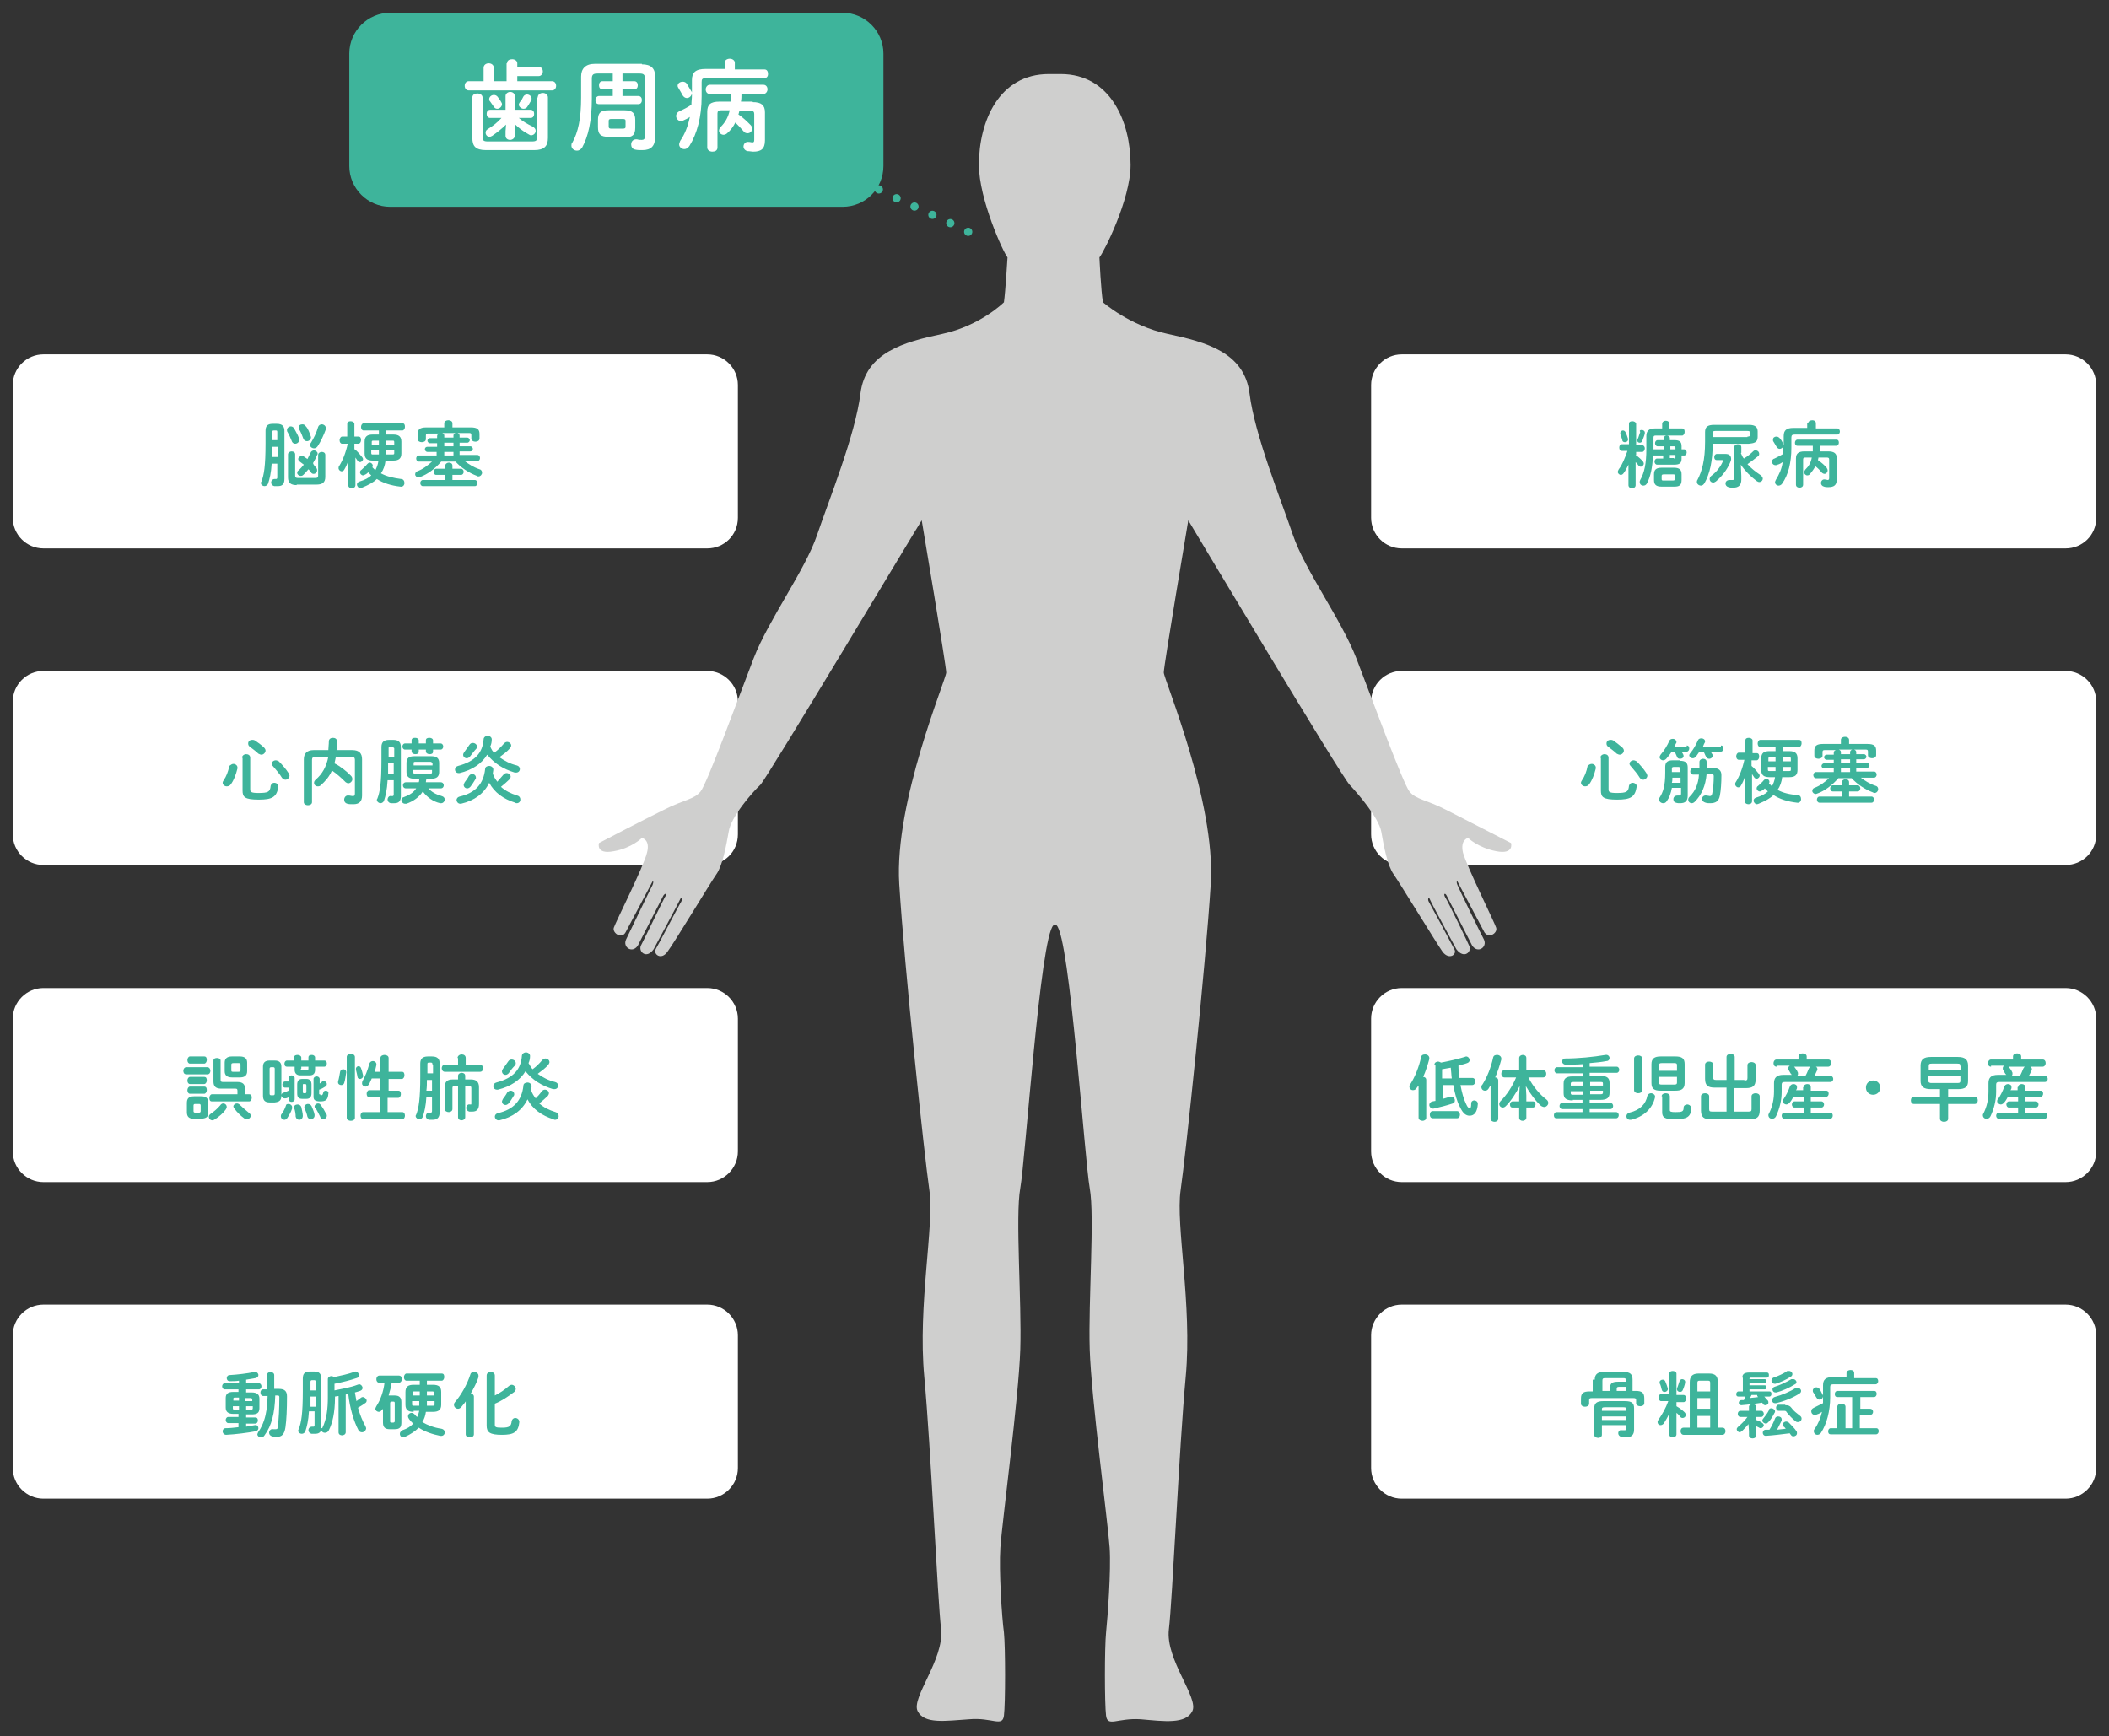 <?xml version="1.0" encoding="utf-8"?>
<!-- Generator: Adobe Illustrator 28.3.0, SVG Export Plug-In . SVG Version: 6.00 Build 0)  -->
<svg version="1.1" id="レイヤー_1" xmlns="http://www.w3.org/2000/svg" xmlns:xlink="http://www.w3.org/1999/xlink" x="0px"
	 y="0px" width="413px" height="340px" viewBox="0 0 413 340" style="enable-background:new 0 0 413 340;" xml:space="preserve">
<rect x="0" y="0" width="413" height="340" fill="#333333" stroke="none"/>
<style type="text/css">
	.st0{fill:#FFFFFF;}
	.st1{fill:#3EB49B;}
	.st2{fill:#CFCFCE;}
	.st3{fill:none;stroke:#3EB49B;stroke-width:1.61;stroke-linecap:round;stroke-linejoin:round;}
	.st4{fill:none;stroke:#3EB49B;stroke-width:1.61;stroke-linecap:round;stroke-linejoin:round;stroke-dasharray:0,3.866;}
</style>
<g>
	<g>
		<g>
			<g>
				<path class="st0" d="M138.5,107.4H8.5c-3.3,0-6-2.7-6-6v-26c0-3.3,2.7-6,6-6h130c3.3,0,6,2.7,6,6v26
					C144.5,104.8,141.8,107.4,138.5,107.4z"/>
				<g>
					<path class="st1" d="M53.2,90.8c-0.1,1.8-0.4,3-0.7,3.9c-0.1,0.3-0.4,0.5-0.7,0.5c-0.3,0-0.7-0.2-0.7-0.6c0-0.1,0-0.2,0.1-0.3
						c0.5-1.3,0.8-3,0.8-7.5v-2.4c0-0.9,0.3-1.4,1.4-1.4h0.8c1.1,0,1.5,0.5,1.5,1.4v9.4c0,1.1-0.5,1.4-1.3,1.4c-0.2,0-0.4,0-0.7,0
						c-0.4-0.1-0.6-0.4-0.6-0.7c0-0.4,0.3-0.7,0.7-0.7c0.1,0,0.2,0,0.3,0c0.1,0,0.2-0.1,0.2-0.3v-2.7H53.2z M54.3,87.5h-1
						c0,0.7,0,1.4,0,2h1.1V87.5z M54.3,84.6c0-0.3-0.1-0.3-0.3-0.3h-0.4c-0.2,0-0.3,0.1-0.3,0.3v1.6h1V84.6z M58.5,85.7
						c0.1,0.1,0.1,0.3,0.1,0.4c0,0.5-0.4,0.8-0.8,0.8c-0.3,0-0.6-0.2-0.7-0.6c-0.2-0.5-0.5-1.2-0.8-1.7c-0.1-0.1-0.1-0.3-0.1-0.4
						c0-0.4,0.4-0.7,0.7-0.7c0.3,0,0.5,0.1,0.7,0.4C57.9,84.5,58.3,85.1,58.5,85.7z M58.1,95c-1.1,0-1.7-0.4-1.7-1.5V89
						c0-0.4,0.4-0.6,0.7-0.6c0.4,0,0.7,0.2,0.7,0.6v4.2c0,0.3,0.2,0.4,0.5,0.4h3.5c0.3,0,0.5-0.1,0.5-0.4v-4.1
						c0-0.4,0.4-0.6,0.7-0.6c0.4,0,0.7,0.2,0.7,0.6v4.3c0,1.1-0.6,1.5-1.7,1.5H58.1z M61.9,91.6c0.2,0.2,0.2,0.4,0.2,0.5
						c0,0.4-0.3,0.7-0.7,0.7c-0.2,0-0.4-0.1-0.5-0.3s-0.3-0.4-0.5-0.6c-0.3,0.4-0.7,0.8-1,1.1c-0.2,0.2-0.4,0.2-0.5,0.2
						c-0.4,0-0.7-0.3-0.7-0.6c0-0.2,0.1-0.4,0.3-0.5c0.3-0.3,0.7-0.7,1-1.1c-0.3-0.2-0.5-0.4-0.8-0.6c-0.2-0.2-0.3-0.3-0.3-0.5
						c0-0.3,0.3-0.6,0.7-0.6c0.1,0,0.3,0,0.4,0.1c0.2,0.2,0.5,0.3,0.7,0.5c0.2-0.4,0.4-0.8,0.6-1.2c0.1-0.3,0.4-0.5,0.7-0.5
						c0.3,0,0.7,0.3,0.7,0.6c0,0.1,0,0.2-0.1,0.3c-0.2,0.5-0.5,1.1-0.8,1.6C61.4,91.1,61.7,91.3,61.9,91.6z M60.8,85.3
						c0,0.1,0.1,0.2,0.1,0.3c0,0.5-0.4,0.8-0.8,0.8c-0.3,0-0.6-0.2-0.7-0.5c-0.2-0.6-0.5-1.3-0.8-1.8c-0.1-0.1-0.1-0.3-0.1-0.4
						c0-0.4,0.3-0.6,0.7-0.6c0.3,0,0.5,0.1,0.7,0.4C60.3,83.9,60.6,84.7,60.8,85.3z M62.2,87.4c-0.2,0.3-0.5,0.4-0.7,0.4
						c-0.4,0-0.8-0.3-0.8-0.7c0-0.1,0.1-0.3,0.2-0.4c0.5-0.8,1.1-2,1.4-3.1c0.1-0.3,0.4-0.5,0.7-0.5c0.4,0,0.8,0.3,0.8,0.7
						c0,0.1,0,0.2,0,0.3C63.4,85.2,62.8,86.5,62.2,87.4z"/>
					<path class="st1" d="M69.5,88c0.5,0.4,1,1,1.4,1.5c0.1,0.1,0.2,0.3,0.2,0.4c0,0.3-0.3,0.6-0.6,0.6c-0.2,0-0.4-0.1-0.5-0.3
						c-0.1-0.2-0.3-0.4-0.4-0.6V95c0,0.4-0.3,0.6-0.7,0.6c-0.4,0-0.7-0.2-0.7-0.6v-2l0-2.8c-0.2,0.7-0.5,1.3-0.8,1.8
						c-0.1,0.2-0.3,0.3-0.5,0.3c-0.3,0-0.6-0.3-0.6-0.6c0-0.1,0-0.3,0.1-0.4c0.7-1.1,1.3-2.6,1.7-4.4h-1.1c-0.3,0-0.5-0.3-0.5-0.7
						c0-0.3,0.2-0.7,0.5-0.7H68V83c0-0.4,0.3-0.5,0.7-0.5c0.3,0,0.7,0.2,0.7,0.5v2.5h0.8c0.4,0,0.5,0.3,0.5,0.7
						c0,0.3-0.2,0.7-0.5,0.7h-0.8V88z M73,90.2c-1.1,0-1.6-0.4-1.6-1.4v-2.3c0-1,0.5-1.4,1.6-1.4h1.2v-0.8h-3
						c-0.3,0-0.5-0.3-0.5-0.7c0-0.3,0.2-0.7,0.5-0.7h7.6c0.4,0,0.5,0.3,0.5,0.7c0,0.3-0.2,0.7-0.5,0.7h-3.2v0.8H77
						c1.1,0,1.6,0.4,1.6,1.4v2.3c0,1-0.5,1.4-1.6,1.4h-1.5c-0.1,0.9-0.4,1.8-0.9,2.5c1.1,0.6,2.4,0.9,3.9,1.1c0.5,0,0.7,0.4,0.7,0.8
						c0,0.4-0.3,0.8-0.8,0.7c-1.8-0.2-3.4-0.7-4.6-1.5c-0.7,0.7-1.7,1.2-2.9,1.7c-0.1,0-0.2,0.1-0.3,0.1c-0.4,0-0.7-0.4-0.7-0.7
						c0-0.3,0.2-0.5,0.5-0.6c1-0.3,1.8-0.7,2.3-1.2c-0.2-0.2-0.4-0.4-0.6-0.6c-0.2,0.2-0.3,0.3-0.5,0.4c-0.2,0.1-0.4,0.2-0.5,0.2
						c-0.3,0-0.6-0.3-0.6-0.6c0-0.2,0.1-0.4,0.3-0.5c0.3-0.3,0.8-0.7,1.1-1.1c0.2-0.2,0.3-0.3,0.5-0.3c0.3,0,0.6,0.3,0.6,0.6
						c0,0.1,0,0.2-0.1,0.3c0.2,0.2,0.4,0.4,0.6,0.6c0.3-0.6,0.5-1.1,0.6-1.8H73z M74.2,87.1v-0.8h-1.1c-0.3,0-0.3,0.1-0.3,0.3v0.5
						H74.2z M74.2,89c0-0.2,0-0.4,0-0.5v-0.3h-1.5v0.5c0,0.3,0.1,0.3,0.3,0.3H74.2z M75.6,88.2v0.3c0,0.2,0,0.4,0,0.5h1.3
						c0.3,0,0.3-0.1,0.3-0.3v-0.5H75.6z M75.6,87.1h1.6v-0.5c0-0.3-0.1-0.3-0.3-0.3h-1.3V87.1z"/>
					<path class="st1" d="M85.6,88.5h-1.9c-0.3,0-0.5-0.3-0.5-0.5c0-0.3,0.2-0.5,0.5-0.5h1.9v-0.7h-1.4c-0.3,0-0.5-0.3-0.5-0.5
						s0.2-0.5,0.5-0.5h1.4v-0.4c0-0.3,0.2-0.4,0.4-0.5h-2.2c-0.3,0-0.4,0.1-0.4,0.4v0.7c0,0.4-0.4,0.6-0.8,0.6
						c-0.4,0-0.8-0.2-0.8-0.6v-1c0-0.9,0.4-1.3,1.7-1.3h3.5v-0.8c0-0.4,0.4-0.6,0.8-0.6c0.4,0,0.8,0.2,0.8,0.6v0.8h3.6
						c1.3,0,1.7,0.4,1.7,1.3v0.9c0,0.4-0.4,0.6-0.8,0.6c-0.4,0-0.8-0.2-0.8-0.6v-0.7c0-0.3-0.1-0.4-0.4-0.4h-2.3
						c0.2,0.1,0.4,0.2,0.4,0.5v0.4h1.5c0.3,0,0.5,0.3,0.5,0.5s-0.2,0.5-0.5,0.5h-1.5v0.7h2.1c0.3,0,0.5,0.3,0.5,0.5
						c0,0.3-0.2,0.5-0.5,0.5h-2.1v0.7h3.5c0.3,0,0.5,0.3,0.5,0.6c0,0.3-0.2,0.6-0.5,0.6H91c0.8,0.6,1.7,1.2,2.9,1.6
						c0.4,0.1,0.5,0.4,0.5,0.7c0,0.3-0.3,0.7-0.7,0.7c-0.1,0-0.2,0-0.3-0.1c-1.6-0.6-3.1-1.6-4.2-2.8h-2.8c-1.2,1.4-2.7,2.5-4.1,3
						c-0.1,0-0.2,0.1-0.3,0.1c-0.4,0-0.7-0.3-0.7-0.6c0-0.2,0.1-0.5,0.4-0.6c1.1-0.4,2-1.1,2.9-1.9h-2.6c-0.3,0-0.5-0.3-0.5-0.6
						c0-0.3,0.2-0.6,0.5-0.6h3.5V88.5z M87.2,93h-1.8c-0.3,0-0.5-0.3-0.5-0.6c0-0.3,0.2-0.6,0.5-0.6h1.8v-0.6c0-0.4,0.4-0.6,0.7-0.6
						c0.4,0,0.7,0.2,0.7,0.6v0.6h1.7c0.3,0,0.5,0.3,0.5,0.6c0,0.3-0.2,0.6-0.5,0.6h-1.7v1H93c0.3,0,0.5,0.3,0.5,0.6
						c0,0.3-0.2,0.6-0.5,0.6H82.8c-0.3,0-0.5-0.3-0.5-0.6c0-0.3,0.2-0.6,0.5-0.6h4.4V93z M86.6,84.8c0.2,0.1,0.4,0.2,0.4,0.5v0.4
						h1.8v-0.4c0-0.3,0.2-0.4,0.4-0.5H86.6z M88.8,87.4v-0.7H87v0.7H88.8z M88.8,89.2v-0.7H87v0.7H88.8z"/>
				</g>
			</g>
			<g>
				<path class="st0" d="M138.5,293.5H8.5c-3.3,0-6-2.7-6-6v-26c0-3.3,2.7-6,6-6h130c3.3,0,6,2.7,6,6v26
					C144.5,290.8,141.8,293.5,138.5,293.5z"/>
				<g>
					<path class="st1" d="M46.8,272.1H44c-0.3,0-0.5-0.3-0.5-0.6c0-0.3,0.2-0.6,0.5-0.6h2.8v-0.5c-0.6,0.1-1.2,0.1-1.8,0.1
						c-0.4,0-0.6-0.3-0.6-0.6c0-0.3,0.2-0.6,0.6-0.6c1.6-0.1,3.3-0.3,4.8-0.6c0.5-0.1,0.8,0.3,0.8,0.6c0,0.3-0.2,0.5-0.6,0.6
						c-0.6,0.1-1.2,0.2-1.8,0.3v0.7h2.5c0.3,0,0.5,0.3,0.5,0.6c0,0.3-0.2,0.6-0.5,0.6h-2.5v0.6h1.1c1,0,1.5,0.4,1.5,1.2v1.9
						c0,1-0.6,1.2-1.5,1.2h-1.1v0.6H50c0.4,0,0.5,0.3,0.5,0.6c0,0.3-0.2,0.6-0.5,0.6h-1.8v0.6c0.6-0.1,1.2-0.2,1.7-0.3
						c0.5-0.1,0.7,0.3,0.7,0.6c0,0.3-0.2,0.5-0.5,0.6c-1.6,0.3-3.9,0.6-5.8,0.7c-0.4,0-0.7-0.3-0.7-0.7c0-0.3,0.2-0.6,0.6-0.6
						c0.8,0,1.6-0.1,2.5-0.2v-0.8h-2c-0.3,0-0.5-0.3-0.5-0.6c0-0.3,0.2-0.6,0.5-0.6h2v-0.6h-1c-1,0-1.5-0.4-1.5-1.2v-1.9
						c0-0.8,0.4-1.2,1.5-1.2h1V272.1z M46.8,274.4v-0.7H46c-0.3,0-0.3,0.1-0.3,0.3v0.3H46.8z M46.8,276.1v-0.7h-1.2v0.4
						c0,0.2,0.1,0.3,0.3,0.3H46.8z M48.1,274.4h1.3v-0.3c0-0.2-0.1-0.3-0.4-0.3h-1V274.4z M49.1,276.1c0.3,0,0.4-0.1,0.4-0.3v-0.4
						h-1.3v0.7H49.1z M53.9,273.3c-0.1,3.5-0.7,5.9-2.1,7.8c-0.2,0.3-0.4,0.4-0.7,0.4c-0.4,0-0.7-0.3-0.7-0.6c0-0.1,0.1-0.3,0.2-0.5
						c0.3-0.4,0.5-0.8,0.7-1.2c0.6-1.3,0.9-2.7,1-4.1c0-0.6,0.1-1.1,0.1-1.7l-0.8,0c-0.4,0-0.6-0.3-0.6-0.7c0-0.3,0.2-0.6,0.5-0.6
						l0.8,0v-2.8c0-0.4,0.3-0.6,0.7-0.6c0.3,0,0.7,0.2,0.7,0.6v2.7l0.9,0c1.2,0,1.6,0.5,1.6,1.5c0,2.5-0.1,4.6-0.3,6
						s-0.7,1.9-1.7,1.9c-0.3,0-0.6,0-0.9-0.1c-0.4-0.1-0.6-0.4-0.6-0.7c0-0.4,0.3-0.8,0.8-0.7c0.2,0,0.4,0,0.5,0
						c0.3,0,0.4-0.1,0.4-0.6c0.2-1.4,0.3-3.4,0.3-5.7c0-0.2-0.1-0.3-0.3-0.3L53.9,273.3z"/>
					<path class="st1" d="M63.1,279.7C63.1,279.7,63.1,279.8,63.1,279.7c0.9-1.8,1.1-3.9,1.1-6v-3.6c0-0.4,0.4-0.6,0.7-0.6
						c0.2,0,0.4,0.1,0.5,0.2c1.4-0.3,2.8-0.6,3.9-1c0.1,0,0.2-0.1,0.3-0.1c0.4,0,0.7,0.4,0.7,0.7c0,0.3-0.1,0.5-0.5,0.6
						c-1.2,0.4-2.7,0.8-4.3,1.1v1.3c1.5-0.3,3.2-0.6,4.5-1.1c0.1,0,0.2-0.1,0.3-0.1c0.4,0,0.7,0.4,0.7,0.7c0,0.3-0.2,0.5-0.5,0.6
						c-0.3,0.1-0.6,0.2-1,0.3c0.1,0.6,0.2,1.1,0.3,1.7c0.3-0.2,0.5-0.4,0.8-0.6c0.1-0.1,0.3-0.2,0.4-0.2c0.4,0,0.8,0.4,0.8,0.7
						c0,0.2-0.1,0.4-0.3,0.5c-0.4,0.3-0.9,0.6-1.4,0.9c0.4,1.4,0.9,2.6,1.4,3.5c0.1,0.2,0.2,0.4,0.2,0.5c0,0.4-0.4,0.8-0.8,0.8
						c-0.3,0-0.5-0.1-0.7-0.4c-0.9-1.7-1.7-4.3-2-7.1c-0.2,0-0.3,0.1-0.5,0.1v7.4c0,0.4-0.4,0.6-0.7,0.6c-0.4,0-0.7-0.2-0.7-0.6
						v-7.1c-0.2,0-0.5,0.1-0.7,0.1v0.1c0,3.1-0.5,5.1-1.2,6.5c-0.2,0.4-0.5,0.5-0.8,0.5s-0.6-0.2-0.7-0.5c-0.2,0.5-0.6,0.7-1.2,0.7
						c-0.2,0-0.4,0-0.7,0c-0.4-0.1-0.6-0.4-0.6-0.7c0-0.4,0.3-0.7,0.7-0.7c0.1,0,0.2,0,0.3,0c0.1,0,0.2-0.1,0.2-0.3v-2.7h-1.1
						c-0.1,1.8-0.4,3-0.7,3.9c-0.1,0.3-0.4,0.5-0.7,0.5c-0.3,0-0.7-0.2-0.7-0.6c0-0.1,0-0.2,0.1-0.3c0.5-1.3,0.8-3,0.8-7.5v-2.4
						c0-0.9,0.3-1.4,1.4-1.4h0.8c1.1,0,1.4,0.5,1.4,1.4V279.7z M60.8,273.5c0,0.7,0,1.4,0,2h1v-2H60.8z M61.8,270.6
						c0-0.3-0.1-0.3-0.3-0.3h-0.4c-0.2,0-0.3,0.1-0.3,0.3v1.7h1V270.6z"/>
					<path class="st1" d="M76.3,279.9c-0.9,0-1.3-0.4-1.3-1.3v-1.4l0-1.3c-0.1,0.1-0.1,0.2-0.2,0.2c-0.2,0.3-0.4,0.4-0.6,0.4
						c-0.4,0-0.7-0.3-0.7-0.6c0-0.1,0.1-0.3,0.2-0.5c0.8-1.2,1.4-2.9,1.6-4.6h-1c-0.4,0-0.6-0.3-0.6-0.7c0-0.3,0.2-0.7,0.6-0.7h3.8
						c0.4,0,0.6,0.3,0.6,0.7c0,0.3-0.2,0.7-0.6,0.7h-1.4c-0.1,0.9-0.4,1.7-0.6,2.5h0.1h1.1c0.9,0,1.3,0.4,1.3,1.3v4
						c0,0.9-0.3,1.3-1.3,1.3H76.3z M77,278.6c0.2,0,0.3-0.1,0.3-0.3v-3.5c0-0.3-0.1-0.3-0.3-0.3h-0.3c-0.2,0-0.3,0.1-0.3,0.3v3.5
						c0,0.2,0,0.3,0.3,0.3H77z M81,276.5c-1.1,0-1.6-0.4-1.6-1.4v-2.5c0-1,0.5-1.4,1.6-1.4h1.2v-0.8h-2.6c-0.3,0-0.5-0.3-0.5-0.7
						c0-0.3,0.2-0.7,0.5-0.7h6.9c0.4,0,0.5,0.3,0.5,0.7c0,0.3-0.2,0.7-0.5,0.7h-2.9v0.8h1.2c1.1,0,1.6,0.4,1.6,1.4v2.5
						c0,1-0.5,1.4-1.6,1.4h-1.4c-0.1,0.7-0.3,1.4-0.7,2c1,0.6,2.3,1.1,3.7,1.3c0.5,0.1,0.7,0.4,0.7,0.7c0,0.4-0.3,0.8-0.9,0.7
						c-1.5-0.3-3-0.8-4.2-1.6c-0.7,0.7-1.6,1.3-2.7,1.8c-0.1,0-0.2,0.1-0.3,0.1c-0.4,0-0.7-0.3-0.7-0.7c0-0.3,0.2-0.5,0.5-0.7
						c0.9-0.3,1.6-0.7,2.1-1.3c-0.3-0.3-0.6-0.6-0.8-0.9c-0.1-0.2-0.2-0.3-0.2-0.5c0-0.4,0.3-0.7,0.7-0.7c0.2,0,0.4,0.1,0.6,0.3
						c0.2,0.2,0.3,0.4,0.5,0.5c0.2-0.4,0.3-0.8,0.4-1.2H81z M82.2,273.3v-0.8h-1.1c-0.3,0-0.3,0.1-0.3,0.3v0.5H82.2z M82.1,275.3
						c0-0.3,0-0.6,0-0.9h-1.4v0.6c0,0.3,0.1,0.3,0.3,0.3H82.1z M83.6,274.4c0,0.3,0,0.6,0,0.9h1.2c0.3,0,0.3-0.1,0.3-0.3v-0.6H83.6z
						 M83.6,273.3H85v-0.5c0-0.2-0.1-0.3-0.3-0.3h-1.1V273.3z"/>
					<path class="st1" d="M91.3,274.3c-0.3,0.5-0.7,0.9-1,1.3c-0.2,0.2-0.4,0.3-0.6,0.3c-0.4,0-0.8-0.3-0.8-0.8
						c0-0.2,0.1-0.4,0.2-0.5c1.2-1.4,2.4-3.5,3-5.4c0.1-0.4,0.4-0.5,0.8-0.5c0.4,0,0.8,0.3,0.8,0.7c0,0.1,0,0.2,0,0.3
						c-0.3,1-0.9,2.1-1.5,3.2c0.3,0,0.6,0.3,0.6,0.6v7.4c0,0.4-0.4,0.6-0.8,0.6c-0.4,0-0.8-0.2-0.8-0.6V274.3z M96.9,273.3
						c1-0.5,1.9-1.1,2.8-1.9c0.2-0.1,0.3-0.2,0.5-0.2c0.4,0,0.8,0.4,0.8,0.8c0,0.2-0.1,0.4-0.3,0.6c-1.2,0.9-2.5,1.8-3.8,2.3v4.1
						c0,0.5,0.2,0.6,1.4,0.6c1.5,0,1.8-0.3,1.9-1.3c0.1-0.4,0.4-0.6,0.7-0.6c0.4,0,0.8,0.3,0.8,0.8c-0.2,2-1.1,2.5-3.4,2.5
						c-2.4,0-3-0.5-3-1.8v-9.8c0-0.5,0.4-0.7,0.8-0.7c0.4,0,0.8,0.2,0.8,0.7V273.3z"/>
				</g>
			</g>
			<g>
				<path class="st0" d="M138.5,169.4H8.5c-3.3,0-6-2.7-6-6v-26c0-3.3,2.7-6,6-6h130c3.3,0,6,2.7,6,6v26
					C144.5,166.8,141.8,169.4,138.5,169.4z"/>
				<g>
					<path class="st1" d="M45.7,149.6c0.4,0,0.8,0.3,0.8,0.7c0,0.1,0,0.1,0,0.2c-0.3,1.2-0.7,2.3-1.3,3.1c-0.2,0.3-0.5,0.4-0.8,0.4
						c-0.4,0-0.8-0.3-0.8-0.7c0-0.2,0.1-0.3,0.2-0.5c0.5-0.7,0.9-1.7,1.1-2.8C45.2,149.8,45.4,149.6,45.7,149.6z M47.4,148.4
						c0-0.4,0.4-0.7,0.8-0.7c0.4,0,0.8,0.2,0.8,0.7v6.2c0,0.5,0.2,0.7,1.6,0.7c1.9,0,2.3-0.2,2.4-1.4c0.1-0.4,0.4-0.6,0.7-0.6
						c0.4,0,0.9,0.3,0.8,0.8c-0.3,2-1.2,2.5-3.8,2.5c-2.8,0-3.2-0.5-3.2-1.8V148.4z M51.7,146.4c0.2,0.2,0.3,0.4,0.3,0.6
						c0,0.4-0.4,0.8-0.8,0.8c-0.2,0-0.4-0.1-0.6-0.2c-0.5-0.5-1.1-0.9-1.6-1.3c-0.3-0.2-0.4-0.4-0.4-0.7c0-0.4,0.3-0.7,0.8-0.7
						c0.2,0,0.3,0,0.5,0.1C50.5,145.4,51.2,145.9,51.7,146.4z M56.5,151.4c0.1,0.2,0.2,0.4,0.2,0.5c0,0.4-0.4,0.8-0.8,0.8
						c-0.2,0-0.5-0.1-0.7-0.4c-0.4-0.7-1.2-1.6-1.7-2.2c-0.2-0.2-0.3-0.4-0.3-0.5c0-0.4,0.4-0.7,0.8-0.7c0.2,0,0.4,0.1,0.6,0.2
						C55.2,149.7,56,150.6,56.5,151.4z"/>
					<path class="st1" d="M65.8,148.1c-0.1,0.5-0.2,1-0.3,1.4c1.2,0.6,2.3,1.5,3.2,2.4c0.2,0.2,0.3,0.4,0.3,0.7
						c0,0.4-0.4,0.8-0.8,0.8c-0.2,0-0.3-0.1-0.5-0.2c-0.9-0.9-1.8-1.7-2.7-2.3c-0.5,1.2-1.3,2.1-2.2,2.9c-0.2,0.2-0.4,0.2-0.6,0.2
						c-0.4,0-0.7-0.3-0.7-0.7c0-0.2,0.1-0.4,0.3-0.6c1.3-1.1,2.1-2.5,2.5-4.5h-2.5c-0.5,0-0.7,0.2-0.7,0.6v8.3
						c0,0.4-0.4,0.6-0.8,0.6c-0.4,0-0.8-0.2-0.8-0.6v-8.4c0-1.1,0.6-1.8,1.9-1.8h2.9c0-0.5,0.1-1.1,0.1-1.7c0-0.5,0.4-0.7,0.8-0.7
						c0.4,0,0.8,0.2,0.8,0.7c0,0.6,0,1.2-0.1,1.7H69c1.4,0,1.9,0.7,1.9,1.8v7.1c0,1.2-0.6,1.7-1.7,1.7c-0.5,0-0.9,0-1.2-0.1
						c-0.4-0.1-0.6-0.4-0.6-0.8c0-0.4,0.3-0.9,0.9-0.8c0.3,0,0.5,0.1,0.8,0.1s0.4-0.1,0.4-0.5v-6.6c0-0.4-0.2-0.6-0.7-0.6H65.8z"/>
					<path class="st1" d="M75.9,152.8c-0.1,1.9-0.4,3.1-0.7,4c-0.1,0.3-0.4,0.5-0.7,0.5c-0.3,0-0.7-0.3-0.7-0.6c0-0.1,0-0.2,0.1-0.3
						c0.5-1.3,0.8-3,0.8-7.6v-2.5c0-0.9,0.4-1.4,1.5-1.4h0.8c1.1,0,1.5,0.5,1.5,1.4v9.6c0,1.1-0.5,1.4-1.3,1.4c-0.2,0-0.4,0-0.7,0
						c-0.4-0.1-0.6-0.4-0.6-0.7c0-0.4,0.3-0.8,0.7-0.7c0.1,0,0.2,0,0.3,0c0.1,0,0.2-0.1,0.2-0.3v-2.8H75.9z M77.1,149.5H76
						c0,0.7,0,1.4,0,2.1h1.1V149.5z M77.1,146.5c0-0.3-0.1-0.3-0.3-0.3h-0.4c-0.2,0-0.3,0.1-0.3,0.3v1.7h1.1V146.5z M81.1,152.5
						c-1,0-1.5-0.4-1.5-1.3v-1.8c0-0.9,0.5-1.3,1.5-1.3h3.4c1,0,1.5,0.4,1.5,1.3v1.8c0,0.9-0.5,1.3-1.5,1.3h-1
						c0,0.2-0.1,0.4-0.1,0.7h2.9c0.4,0,0.6,0.3,0.6,0.6s-0.2,0.6-0.6,0.6h-2.4c0.6,0.7,1.5,1.2,2.6,1.5c0.4,0.1,0.6,0.4,0.6,0.7
						c0,0.3-0.3,0.7-0.7,0.7c-0.1,0-0.1,0-0.2,0c-1.4-0.3-2.6-1.2-3.4-2.3c-0.7,1.1-1.8,1.9-3.2,2.4c-0.1,0-0.2,0-0.3,0
						c-0.4,0-0.7-0.4-0.7-0.7c0-0.3,0.1-0.5,0.5-0.6c1.1-0.4,1.9-0.9,2.4-1.7h-2c-0.4,0-0.6-0.3-0.6-0.6s0.2-0.6,0.6-0.6h2.5
						c0.1-0.2,0.1-0.4,0.1-0.7H81.1z M83.4,145.6V145c0-0.4,0.3-0.5,0.7-0.5c0.4,0,0.7,0.2,0.7,0.5v0.6h1.5c0.3,0,0.5,0.3,0.5,0.6
						c0,0.3-0.2,0.6-0.5,0.6h-1.5v0.4c0,0.4-0.3,0.5-0.7,0.5c-0.3,0-0.7-0.2-0.7-0.5v-0.4h-1.4v0.4c0,0.4-0.3,0.5-0.7,0.5
						c-0.3,0-0.7-0.2-0.7-0.5v-0.4h-1.3c-0.3,0-0.5-0.3-0.5-0.6c0-0.3,0.2-0.6,0.5-0.6h1.3V145c0-0.4,0.3-0.5,0.7-0.5
						c0.4,0,0.7,0.2,0.7,0.5v0.6H83.4z M84.6,149.5c0-0.2-0.1-0.3-0.3-0.3h-3c-0.3,0-0.3,0.1-0.3,0.3v0.4h3.7V149.5z M84.3,151.5
						c0.3,0,0.3-0.1,0.3-0.3v-0.4h-3.7v0.4c0,0.2,0.1,0.3,0.3,0.3H84.3z"/>
					<path class="st1" d="M98.6,151.7c0.2-0.2,0.4-0.3,0.6-0.3c0.4,0,0.8,0.3,0.8,0.7c0,0.2-0.1,0.3-0.2,0.5c-0.5,0.5-1.1,1-1.7,1.5
						c0.9,0.8,1.9,1.3,3.2,1.7c0.4,0.1,0.6,0.4,0.6,0.8c0,0.4-0.3,0.7-0.7,0.7c-0.1,0-0.2,0-0.3-0.1c-2.3-0.7-4.1-2-5.1-3.9
						c-1,2.1-2.9,3.5-5.5,4.1c-0.1,0-0.1,0-0.2,0c-0.4,0-0.7-0.4-0.7-0.7c0-0.3,0.2-0.6,0.6-0.7c3.1-0.7,4.7-2.5,5-5.4
						c0-0.4,0.4-0.6,0.8-0.6c0.4,0,0.8,0.3,0.8,0.7c0,0.3-0.1,0.6-0.1,0.8c0.2,0.6,0.5,1.1,0.9,1.6
						C97.6,152.8,98.1,152.3,98.6,151.7z M96.8,147.4c0.7-0.5,1.3-1.1,1.9-1.8c0.2-0.2,0.4-0.3,0.6-0.3c0.4,0,0.8,0.3,0.8,0.7
						c0,0.2-0.1,0.3-0.2,0.5c-0.6,0.7-1.3,1.2-2.1,1.8c1,0.7,2.1,1.3,3.4,1.6c0.4,0.1,0.6,0.4,0.6,0.7c0,0.4-0.3,0.7-0.7,0.7
						c-0.1,0-0.2,0-0.3,0c-2.3-0.7-4-1.8-5.4-3.5c-1,1.7-2.9,3-5.4,3.6c-0.1,0-0.2,0-0.2,0c-0.4,0-0.7-0.3-0.7-0.7
						c0-0.3,0.2-0.6,0.6-0.7c3.4-0.9,4.8-2.6,5-5.2c0-0.4,0.4-0.7,0.8-0.7c0.4,0,0.8,0.3,0.8,0.7c0,0.5-0.1,1-0.3,1.4
						C96.3,146.9,96.5,147.2,96.8,147.4z M92,148.2c-0.2,0.2-0.4,0.3-0.6,0.3c-0.4,0-0.7-0.3-0.7-0.7c0-0.2,0.1-0.3,0.2-0.5
						c0.4-0.5,0.7-1,1-1.4c0.2-0.3,0.4-0.4,0.7-0.4c0.4,0,0.8,0.3,0.8,0.7c0,0.1,0,0.2-0.1,0.4C92.8,147.1,92.5,147.6,92,148.2z
						 M92.5,151.6c0.4,0,0.7,0.3,0.7,0.7c0,0.1,0,0.2-0.1,0.3c-0.3,0.5-0.6,1-1,1.5c-0.2,0.2-0.4,0.3-0.6,0.3
						c-0.4,0-0.7-0.3-0.7-0.7c0-0.1,0.1-0.3,0.2-0.5c0.3-0.4,0.6-0.8,0.8-1.2C92,151.7,92.2,151.6,92.5,151.6z"/>
				</g>
			</g>
			<g>
				<path class="st0" d="M138.5,231.5H8.5c-3.3,0-6-2.7-6-6v-26c0-3.3,2.7-6,6-6h130c3.3,0,6,2.7,6,6v26
					C144.5,228.8,141.8,231.5,138.5,231.5z"/>
				<g>
					<path class="st1" d="M36.5,210.4c-0.4,0-0.6-0.3-0.6-0.7c0-0.3,0.2-0.7,0.6-0.7h4.1c0.4,0,0.6,0.4,0.6,0.7
						c0,0.4-0.2,0.7-0.6,0.7H36.5z M38,219.1c-1,0-1.4-0.4-1.4-1.3v-1.8c0-0.8,0.3-1.3,1.4-1.3h1.4c1,0,1.4,0.4,1.4,1.3v1.8
						c0,1-0.4,1.2-1.4,1.3H38z M37.2,208.3c-0.3,0-0.5-0.3-0.5-0.7c0-0.3,0.2-0.7,0.5-0.7H40c0.4,0,0.5,0.3,0.5,0.7
						c0,0.3-0.2,0.7-0.5,0.7H37.2z M37.2,212.3c-0.3,0-0.5-0.3-0.5-0.7c0-0.3,0.2-0.7,0.5-0.7H40c0.4,0,0.5,0.3,0.5,0.7
						c0,0.3-0.2,0.7-0.5,0.7H37.2z M37.2,214.2c-0.3,0-0.5-0.3-0.5-0.7c0-0.3,0.2-0.7,0.5-0.7H40c0.4,0,0.5,0.3,0.5,0.7
						c0,0.3-0.2,0.7-0.5,0.7H37.2z M39,217.9c0.2,0,0.3-0.1,0.3-0.3v-1.1c0-0.2-0.1-0.3-0.3-0.3h-0.8c-0.2,0-0.3,0.1-0.3,0.3v1.1
						c0,0.2,0.1,0.3,0.3,0.3H39z M43.7,216.1c0.4,0,0.7,0.3,0.7,0.7c0,0.2-0.1,0.3-0.2,0.5c-0.5,0.7-1.3,1.4-2.1,1.9
						c-0.2,0.1-0.3,0.2-0.5,0.2c-0.4,0-0.7-0.3-0.7-0.7c0-0.2,0.1-0.4,0.4-0.6c0.6-0.4,1.3-1,1.8-1.6
						C43.3,216.2,43.5,216.1,43.7,216.1z M46.5,213.6c0-0.3-0.1-0.4-0.4-0.4h-2.8c-1,0-1.5-0.4-1.5-1.4v-4.1c0-0.4,0.4-0.5,0.7-0.5
						c0.4,0,0.7,0.2,0.7,0.5v3.8c0,0.3,0.1,0.4,0.5,0.4h2.8c1,0,1.5,0.4,1.5,1.4v1h0.8c0.4,0,0.5,0.3,0.5,0.7c0,0.3-0.2,0.7-0.5,0.7
						h-7.3c-0.4,0-0.5-0.3-0.5-0.7c0-0.3,0.2-0.7,0.5-0.7h5V213.6z M45.4,211c-0.9,0-1.4-0.4-1.4-1.2v-1.7c0-0.8,0.5-1.2,1.4-1.2H47
						c0.9,0,1.4,0.4,1.4,1.2v1.7c0,0.9-0.6,1.2-1.4,1.2H45.4z M46.7,209.9c0.3,0,0.4-0.1,0.4-0.3v-1.1c0-0.3-0.1-0.3-0.4-0.3h-1
						c-0.3,0-0.4,0.1-0.4,0.3v1.1c0,0.3,0.1,0.3,0.4,0.3H46.7z M48.7,217.9c0.3,0.2,0.4,0.4,0.4,0.6c0,0.4-0.4,0.7-0.8,0.7
						c-0.2,0-0.4-0.1-0.5-0.2c-0.7-0.5-1.5-1.3-1.9-1.9c-0.1-0.1-0.2-0.3-0.2-0.4c0-0.3,0.3-0.6,0.7-0.6c0.2,0,0.4,0.1,0.6,0.3
						C47.5,216.9,48.1,217.4,48.7,217.9z"/>
					<path class="st1" d="M52.8,215.9c-0.9,0-1.3-0.4-1.3-1.3v-5.7c0-0.8,0.4-1.2,1.3-1.2h1c0.9,0,1.3,0.4,1.3,1.2v5.7
						c0,0.9-0.4,1.2-1.3,1.3H52.8z M53.5,214.5c0.2,0,0.3-0.1,0.3-0.3v-4.9c0-0.2-0.1-0.3-0.3-0.3h-0.4c-0.2,0-0.3,0.1-0.3,0.3v4.9
						c0,0.2,0.1,0.3,0.3,0.3H53.5z M56.5,216.2c0.4,0,0.7,0.3,0.7,0.6c0,0.1,0,0.2,0,0.3c-0.2,0.7-0.6,1.3-0.9,1.8
						c-0.2,0.3-0.4,0.4-0.6,0.4c-0.4,0-0.7-0.3-0.7-0.7c0-0.1,0-0.3,0.2-0.5c0.3-0.4,0.6-1,0.8-1.6C56,216.3,56.2,216.2,56.5,216.2z
						 M55.8,213c-0.3,0-0.5-0.3-0.5-0.6c0-0.3,0.2-0.6,0.5-0.6h0.7v-0.7c0-0.3,0.3-0.5,0.6-0.5s0.6,0.2,0.6,0.5v4.2
						c0,0.3-0.3,0.5-0.6,0.5s-0.6-0.2-0.6-0.5v-0.4c-0.2,0.1-0.4,0.2-0.6,0.2c-0.1,0-0.2,0-0.2,0c-0.3,0-0.6-0.3-0.6-0.6
						c0-0.2,0.1-0.4,0.4-0.5c0.3-0.1,0.6-0.2,1-0.4V213H55.8z M56.2,208.9c-0.4,0-0.5-0.3-0.5-0.6c0-0.3,0.2-0.6,0.5-0.6h1.4v-0.6
						c0-0.4,0.3-0.5,0.7-0.5c0.3,0,0.7,0.2,0.7,0.5v0.6h1.4v-0.6c0-0.4,0.3-0.5,0.7-0.5c0.3,0,0.6,0.2,0.6,0.5v0.6h1.8
						c0.4,0,0.5,0.3,0.5,0.6c0,0.3-0.2,0.6-0.5,0.6h-1.8v0.6c0,0.8-0.4,1.1-1.1,1.1h-1.8c-0.7,0-1.1-0.4-1.1-1.1v-0.6H56.2z
						 M58.3,216.3c0.3,0,0.6,0.2,0.7,0.5c0.1,0.5,0.3,1.2,0.3,1.7c0,0.5-0.3,0.8-0.7,0.8c-0.3,0-0.6-0.2-0.7-0.6
						c0-0.5-0.1-1.2-0.3-1.7C57.5,216.5,57.9,216.3,58.3,216.3z M59.2,215.2c-0.8,0-1-0.4-1-1.1v-1.7c0-0.7,0.3-1.1,1-1.1H60
						c0.7,0,1,0.4,1,1.1v1.7c0,0.7-0.3,1.1-1,1.1H59.2z M58.9,209.3c0,0.2,0.1,0.3,0.3,0.3h0.9c0.2,0,0.3-0.1,0.3-0.3v-0.4h-1.4
						V209.3z M59.8,214.1c0.1,0,0.2-0.1,0.2-0.3v-1.2c0-0.2-0.1-0.3-0.2-0.3h-0.3c-0.2,0-0.2,0-0.2,0.3v1.2c0,0.1,0,0.3,0.2,0.3
						H59.8z M59.6,216.8c0-0.3,0.3-0.6,0.7-0.6c0.3,0,0.5,0.1,0.7,0.4c0.2,0.5,0.5,1.1,0.6,1.7c0,0.1,0,0.1,0,0.2
						c0,0.4-0.4,0.7-0.7,0.7c-0.3,0-0.6-0.2-0.7-0.5c-0.1-0.5-0.3-1.1-0.6-1.7C59.6,216.9,59.6,216.8,59.6,216.8z M62.7,214.3
						c0,0.1,0,0.2,0.2,0.2c0.2,0,0.3-0.1,0.4-0.5c0-0.3,0.3-0.4,0.5-0.4c0.3,0,0.6,0.2,0.5,0.6c-0.1,1.2-0.5,1.5-1.6,1.5
						c-1,0-1.3-0.3-1.3-0.9v-3.5c0-0.3,0.3-0.5,0.6-0.5c0.3,0,0.6,0.2,0.6,0.5v0.9c0.2-0.1,0.3-0.2,0.5-0.4c0.1-0.1,0.2-0.1,0.3-0.1
						c0.3,0,0.6,0.3,0.6,0.6c0,0.2-0.1,0.4-0.3,0.5c-0.3,0.2-0.8,0.5-1.2,0.6V214.3z M61.6,216.7c0-0.3,0.3-0.6,0.7-0.6
						c0.2,0,0.4,0.1,0.5,0.3c0.4,0.5,0.8,1.2,1.1,1.8c0.1,0.1,0.1,0.2,0.1,0.3c0,0.4-0.4,0.7-0.7,0.7c-0.2,0-0.5-0.1-0.6-0.5
						c-0.3-0.6-0.6-1.2-0.9-1.7C61.6,216.9,61.6,216.8,61.6,216.7z"/>
					<path class="st1" d="M67.2,209.4c0.3,0,0.6,0.2,0.6,0.6c-0.1,0.6-0.2,1.5-0.4,2.1c-0.1,0.3-0.3,0.4-0.6,0.4
						c-0.3,0-0.6-0.2-0.6-0.5c0-0.1,0-0.1,0-0.2c0.2-0.6,0.3-1.4,0.4-1.9C66.7,209.5,67,209.4,67.2,209.4z M69.5,218.9
						c0,0.4-0.4,0.6-0.8,0.6c-0.4,0-0.8-0.2-0.8-0.6v-11.9c0-0.4,0.4-0.6,0.8-0.6c0.4,0,0.8,0.2,0.8,0.6V218.9z M71.1,210.6
						c0.1,0.4-0.3,0.7-0.6,0.7c-0.2,0-0.5-0.1-0.5-0.5c-0.1-0.4-0.2-1-0.3-1.3c0-0.1,0-0.1,0-0.2c0-0.3,0.3-0.5,0.5-0.5
						c0.2,0,0.4,0.1,0.5,0.4C70.9,209.7,71,210.2,71.1,210.6z M74.4,214.9h-2.1c-0.3,0-0.5-0.3-0.5-0.7c0-0.3,0.2-0.7,0.5-0.7h2.1
						v-2.3h-1.6c-0.2,0.4-0.3,0.7-0.5,1.1c-0.2,0.3-0.5,0.5-0.7,0.5c-0.4,0-0.7-0.3-0.7-0.6c0-0.1,0-0.3,0.1-0.5
						c0.5-0.9,1-2.1,1.3-3.3c0.1-0.4,0.4-0.6,0.7-0.6c0.4,0,0.8,0.3,0.7,0.8c-0.1,0.4-0.2,0.9-0.3,1.3h1.1v-2.7
						c0-0.4,0.4-0.6,0.8-0.6c0.4,0,0.8,0.2,0.8,0.6v2.7h2.6c0.4,0,0.5,0.3,0.5,0.7c0,0.3-0.2,0.7-0.5,0.7h-2.6v2.3H78
						c0.4,0,0.5,0.3,0.5,0.7c0,0.3-0.2,0.7-0.5,0.7h-2.1v2.8h2.9c0.3,0,0.5,0.3,0.5,0.7c0,0.3-0.2,0.7-0.5,0.7h-7.7
						c-0.3,0-0.5-0.4-0.5-0.7c0-0.4,0.2-0.7,0.5-0.7h3.3V214.9z"/>
					<path class="st1" d="M83.5,214.8c-0.1,1.8-0.4,3-0.7,3.9c-0.1,0.3-0.4,0.5-0.7,0.5c-0.3,0-0.7-0.3-0.7-0.6c0-0.1,0-0.2,0.1-0.3
						c0.5-1.3,0.8-3,0.8-7.5v-2.5c0-0.9,0.4-1.4,1.5-1.4h0.8c1.1,0,1.5,0.5,1.5,1.4v9.5c0,1.1-0.5,1.5-1.4,1.5c-0.2,0-0.4,0-0.7,0
						c-0.4-0.1-0.6-0.4-0.6-0.7c0-0.4,0.3-0.8,0.7-0.7c0.1,0,0.2,0,0.3,0c0.1,0,0.2-0.1,0.2-0.3v-2.7H83.5z M84.7,211.5h-1.1
						c0,0.7,0,1.4-0.1,2.1h1.1V211.5z M84.7,208.5c0-0.3-0.1-0.4-0.3-0.4h-0.4c-0.3,0-0.3,0.1-0.3,0.4v1.7h1.1V208.5z M89.6,207.2
						c0-0.4,0.4-0.7,0.8-0.7s0.8,0.2,0.8,0.7v1.3h2.8c0.4,0,0.6,0.4,0.6,0.7c0,0.4-0.2,0.7-0.6,0.7h-6.9c-0.4,0-0.6-0.4-0.6-0.7
						c0-0.3,0.2-0.7,0.6-0.7h2.6V207.2z M92.2,211.4c1,0,1.6,0.4,1.6,1.5v3.3c0,1-0.4,1.5-1.3,1.5c-0.2,0-0.5,0-0.6,0
						c-0.4-0.1-0.6-0.4-0.6-0.7c0-0.4,0.3-0.8,0.7-0.7c0.1,0,0.1,0,0.2,0c0.1,0,0.1,0,0.1-0.2v-3c0-0.3-0.1-0.4-0.4-0.4h-0.8v6.1
						c0,0.4-0.4,0.6-0.7,0.6c-0.4,0-0.7-0.2-0.7-0.6v-6.1h-0.7c-0.3,0-0.4,0.1-0.4,0.4v4.1c0,0.4-0.4,0.6-0.7,0.6
						c-0.4,0-0.8-0.2-0.8-0.6v-4.3c0-1.1,0.5-1.5,1.6-1.5h1v-0.7c0-0.4,0.4-0.6,0.7-0.6c0.4,0,0.7,0.2,0.7,0.6v0.7H92.2z"/>
					<path class="st1" d="M106.1,213.7c0.2-0.2,0.4-0.3,0.6-0.3c0.4,0,0.8,0.3,0.8,0.7c0,0.2-0.1,0.3-0.2,0.5
						c-0.5,0.5-1.1,1-1.7,1.5c0.9,0.8,1.9,1.3,3.2,1.7c0.4,0.1,0.6,0.4,0.6,0.8c0,0.4-0.3,0.7-0.7,0.7c-0.1,0-0.2,0-0.3-0.1
						c-2.3-0.7-4.1-2-5.1-3.9c-1,2.1-2.9,3.5-5.5,4.1c-0.1,0-0.1,0-0.2,0c-0.4,0-0.7-0.4-0.7-0.7c0-0.3,0.2-0.6,0.6-0.7
						c3.1-0.7,4.7-2.5,5-5.4c0-0.4,0.4-0.6,0.8-0.6c0.4,0,0.8,0.3,0.8,0.7c0,0.3-0.1,0.6-0.1,0.8c0.2,0.6,0.5,1.1,0.9,1.6
						C105.2,214.8,105.7,214.3,106.1,213.7z M104.3,209.4c0.7-0.5,1.3-1.1,1.9-1.8c0.2-0.2,0.4-0.3,0.6-0.3c0.4,0,0.8,0.3,0.8,0.7
						c0,0.2-0.1,0.3-0.2,0.5c-0.6,0.7-1.3,1.2-2.1,1.8c1,0.7,2.1,1.3,3.4,1.6c0.4,0.1,0.6,0.4,0.6,0.7c0,0.4-0.3,0.7-0.7,0.7
						c-0.1,0-0.2,0-0.3,0c-2.3-0.7-4-1.8-5.4-3.5c-1,1.7-2.9,3-5.4,3.6c-0.1,0-0.2,0-0.2,0c-0.4,0-0.7-0.3-0.7-0.7
						c0-0.3,0.2-0.6,0.6-0.7c3.4-0.9,4.8-2.6,5-5.2c0-0.4,0.4-0.7,0.8-0.7c0.4,0,0.8,0.3,0.8,0.7c0,0.5-0.1,1-0.3,1.4
						C103.9,208.9,104.1,209.2,104.3,209.4z M99.6,210.2c-0.2,0.2-0.4,0.3-0.6,0.3c-0.4,0-0.7-0.3-0.7-0.7c0-0.2,0.1-0.3,0.2-0.5
						c0.4-0.5,0.7-1,1-1.4c0.2-0.3,0.4-0.4,0.7-0.4c0.4,0,0.8,0.3,0.8,0.7c0,0.1,0,0.2-0.1,0.4C100.4,209.1,100,209.6,99.6,210.2z
						 M100,213.6c0.4,0,0.7,0.3,0.7,0.7c0,0.1,0,0.2-0.1,0.3c-0.3,0.5-0.6,1-1,1.5c-0.2,0.2-0.4,0.3-0.6,0.3c-0.4,0-0.7-0.3-0.7-0.7
						c0-0.1,0.1-0.3,0.2-0.5c0.3-0.4,0.6-0.8,0.8-1.2C99.5,213.7,99.8,213.6,100,213.6z"/>
				</g>
			</g>
		</g>
		<g>
			<g>
				<path class="st0" d="M404.5,107.4h-130c-3.3,0-6-2.7-6-6v-26c0-3.3,2.7-6,6-6h130c3.3,0,6,2.7,6,6v26
					C410.5,104.8,407.8,107.4,404.5,107.4z"/>
				<g>
					<path class="st1" d="M320.3,89.1c0.6,0.4,1.1,0.9,1.4,1.2c0.1,0.2,0.2,0.3,0.2,0.5c0,0.3-0.3,0.6-0.6,0.6
						c-0.2,0-0.3-0.1-0.5-0.3c-0.1-0.2-0.3-0.4-0.5-0.6V95c0,0.4-0.3,0.6-0.7,0.6c-0.4,0-0.7-0.2-0.7-0.6v-1.8l0-2.2
						c-0.3,0.6-0.6,1.2-0.9,1.6c-0.2,0.3-0.4,0.4-0.6,0.4c-0.3,0-0.6-0.3-0.6-0.6c0-0.1,0.1-0.3,0.2-0.5c0.7-0.9,1.2-2.2,1.7-3.6
						h-1.1c-0.4,0-0.5-0.3-0.5-0.7c0-0.3,0.2-0.6,0.5-0.6h1.4V83c0-0.4,0.3-0.5,0.7-0.5c0.3,0,0.7,0.2,0.7,0.5v4.2h1.2
						c0.3,0,0.5,0.3,0.5,0.6c0,0.3-0.2,0.7-0.5,0.7h-1.2V89.1z M318.8,85.9c0.1,0.4-0.2,0.7-0.6,0.7c-0.2,0-0.5-0.1-0.5-0.4
						c-0.1-0.4-0.3-0.9-0.4-1.2c0-0.1,0-0.2,0-0.2c0-0.3,0.3-0.5,0.5-0.5c0.2,0,0.4,0.1,0.5,0.3C318.5,85,318.7,85.5,318.8,85.9z
						 M321.5,84.2c0.3,0,0.6,0.2,0.6,0.5c0,0,0,0.1,0,0.2c-0.1,0.5-0.4,1.1-0.5,1.5c-0.1,0.2-0.3,0.3-0.5,0.3
						c-0.3,0-0.5-0.2-0.5-0.5c0-0.1,0-0.1,0.1-0.2c0.2-0.4,0.3-0.9,0.5-1.4C321,84.3,321.2,84.2,321.5,84.2z M325.8,87.4h-1.2
						c-0.3,0-0.5-0.3-0.5-0.6s0.2-0.6,0.5-0.6h1.2v-0.4c0-0.3,0.3-0.5,0.6-0.5s0.6,0.2,0.6,0.5v0.4h0.9c1,0,1.4,0.3,1.4,1.2V88h0.5
						c0.3,0,0.5,0.3,0.5,0.6c0,0.3-0.2,0.6-0.5,0.6h-0.5v0.6c0,0.9-0.4,1.2-1.4,1.2h-3.4c-0.3,0-0.5-0.3-0.5-0.6s0.2-0.6,0.5-0.6
						h1.2v-0.6h-2c-0.1,2.4-0.5,4.2-1.2,5.5c-0.2,0.3-0.4,0.4-0.7,0.4c-0.4,0-0.7-0.3-0.7-0.7c0-0.1,0-0.2,0.1-0.4
						c0.8-1.4,1.2-3.2,1.2-6v-2.6c0-1,0.5-1.5,1.7-1.5h1.4V83c0-0.4,0.4-0.6,0.7-0.6c0.4,0,0.7,0.2,0.7,0.6v0.9h2.5
						c0.4,0,0.5,0.3,0.5,0.7c0,0.3-0.2,0.7-0.5,0.7h-5.2c-0.3,0-0.4,0.1-0.4,0.4V88h2V87.4z M325.4,95.3c-1.1,0-1.5-0.4-1.5-1.3
						v-1.1c0-0.9,0.4-1.3,1.5-1.3h2.4c1.1,0,1.5,0.4,1.5,1.3V94c0,1.1-0.5,1.3-1.5,1.3H325.4z M327.6,94.1c0.3,0,0.4-0.1,0.4-0.3
						v-0.6c0-0.3-0.1-0.3-0.4-0.3h-1.8c-0.3,0-0.4,0.1-0.4,0.3v0.6c0,0.3,0.1,0.3,0.4,0.3H327.6z M328.1,88v-0.3
						c0-0.2-0.1-0.3-0.3-0.3h-0.7V88H328.1z M327.8,89.8c0.3,0,0.3-0.1,0.3-0.3v-0.4h-1.1v0.6H327.8z"/>
					<path class="st1" d="M335.4,86.7c0,3.7-0.6,6.1-1.6,7.9c-0.2,0.3-0.4,0.5-0.7,0.5c-0.4,0-0.8-0.3-0.8-0.7c0-0.1,0-0.3,0.1-0.4
						c0.9-1.7,1.5-3.9,1.5-7.5v-1.9c0-1,0.5-1.4,1.8-1.4h6.8c1.3,0,1.7,0.5,1.7,1.3v1.1c0,1.1-0.8,1.2-1.7,1.3H335.4z M337.9,88.9
						c0.8,0,1.1,0.4,1.1,1c0,0.2-0.1,0.5-0.2,0.7c-0.6,1.4-1.6,2.7-2.8,3.7c-0.2,0.1-0.3,0.2-0.5,0.2c-0.4,0-0.7-0.3-0.7-0.7
						c0-0.2,0.1-0.4,0.3-0.6c1.1-0.8,1.9-1.9,2.3-2.9c0,0,0-0.1,0-0.1c0-0.1-0.1-0.1-0.2-0.1h-1c-0.4,0-0.5-0.3-0.5-0.6
						c0-0.3,0.2-0.6,0.5-0.6H337.9z M342.2,85.5c0.4,0,0.5-0.1,0.5-0.3v-0.5c0-0.2-0.1-0.3-0.5-0.3h-6.3c-0.4,0-0.5,0.1-0.5,0.4v0.8
						H342.2z M340.9,88.7c0.2,0.4,0.3,0.8,0.6,1.1c0.7-0.4,1.4-1,1.8-1.4c0.2-0.2,0.3-0.2,0.5-0.2c0.4,0,0.7,0.3,0.7,0.7
						c0,0.2-0.1,0.4-0.3,0.5c-0.6,0.5-1.3,1-2,1.5c0.7,0.8,1.6,1.5,2.5,2.1c0.3,0.2,0.5,0.5,0.5,0.7c0,0.4-0.3,0.7-0.7,0.7
						c-0.2,0-0.3-0.1-0.5-0.2c-1.2-0.9-2.3-2-3.1-3.2l0.1,2.2v0.7c0,1.1-0.5,1.6-1.6,1.6c-0.4,0-0.6,0-0.9-0.1
						c-0.4-0.1-0.6-0.4-0.6-0.7c0-0.4,0.3-0.7,0.8-0.7c0.2,0,0.4,0,0.6,0c0.2,0,0.3-0.1,0.3-0.3v-6.1c0-0.4,0.4-0.6,0.7-0.6
						c0.4,0,0.7,0.2,0.7,0.6V88.7z"/>
					<path class="st1" d="M354.1,82.9c0-0.4,0.4-0.6,0.8-0.6c0.4,0,0.7,0.2,0.7,0.6v1h4.2c0.3,0,0.5,0.3,0.5,0.6
						c0,0.3-0.2,0.6-0.5,0.6h-8.3c-0.5,0-0.7,0.1-0.7,0.6v2c0,2.9-0.6,5.3-1.8,7c-0.2,0.3-0.5,0.4-0.7,0.4c-0.4,0-0.7-0.3-0.7-0.7
						c0-0.1,0.1-0.3,0.2-0.5c0.6-1,1.1-2,1.3-3.4c-0.3,0.2-0.6,0.4-1,0.5c-0.1,0.1-0.3,0.1-0.4,0.1c-0.4,0-0.7-0.3-0.7-0.7
						c0-0.2,0.1-0.5,0.5-0.6c0.6-0.3,1.2-0.6,1.7-0.9c0-0.4,0-0.9,0-1.3v-0.3c0,0.3-0.3,0.6-0.7,0.6c-0.2,0-0.4-0.1-0.6-0.4
						c-0.2-0.3-0.4-0.7-0.6-1c-0.1-0.1-0.1-0.2-0.1-0.4c0-0.4,0.3-0.6,0.7-0.6c0.2,0,0.4,0.1,0.6,0.3c0.3,0.3,0.5,0.7,0.7,1.1
						c0,0.1,0.1,0.2,0.1,0.3v-1.8c0-1.1,0.5-1.6,1.9-1.6h2.7V82.9z M358,88.4c1.2,0,1.7,0.4,1.7,1.4v4c0,1.2-0.5,1.6-1.7,1.6
						c-0.3,0-0.5,0-0.8-0.1c-0.4-0.1-0.6-0.4-0.6-0.7c0-0.4,0.3-0.8,0.8-0.7c0.2,0,0.4,0.1,0.5,0.1c0.2,0,0.3-0.1,0.3-0.4V90
						c0-0.3-0.1-0.4-0.5-0.4h-1.6c0,0.2-0.1,0.4-0.1,0.5c0.7,0.5,1.3,1,1.7,1.5c0.1,0.2,0.2,0.3,0.2,0.5c0,0.4-0.3,0.7-0.6,0.7
						c-0.2,0-0.4-0.1-0.6-0.3c-0.3-0.4-0.7-0.8-1.2-1.2c-0.3,0.6-0.7,1.1-1.1,1.6c-0.2,0.2-0.4,0.2-0.5,0.2c-0.3,0-0.6-0.3-0.6-0.6
						c0-0.2,0.1-0.3,0.2-0.5c0.7-0.7,1.1-1.3,1.3-2.4h-1.2c-0.4,0-0.5,0.1-0.5,0.4v4.9c0,0.4-0.3,0.6-0.7,0.6
						c-0.4,0-0.7-0.2-0.7-0.6v-5.1c0-1,0.5-1.4,1.7-1.4h1.6c0-0.4,0-0.7,0-1.1H352c-0.4,0-0.5-0.3-0.5-0.6c0-0.3,0.2-0.6,0.5-0.6
						h7.6c0.4,0,0.5,0.3,0.5,0.6c0,0.3-0.2,0.6-0.5,0.6h-3.1c0,0.4,0,0.7-0.1,1.1H358z"/>
				</g>
			</g>
			<g>
				<path class="st0" d="M404.5,169.4h-130c-3.3,0-6-2.7-6-6v-26c0-3.3,2.7-6,6-6h130c3.3,0,6,2.7,6,6v26
					C410.5,166.8,407.8,169.4,404.5,169.4z"/>
				<g>
					<path class="st1" d="M311.7,149.6c0.4,0,0.8,0.3,0.8,0.7c0,0.1,0,0.1,0,0.2c-0.3,1.2-0.7,2.3-1.3,3.1c-0.2,0.3-0.5,0.4-0.8,0.4
						c-0.4,0-0.8-0.3-0.8-0.7c0-0.2,0.1-0.3,0.2-0.5c0.5-0.7,0.9-1.7,1.1-2.8C311.1,149.8,311.4,149.6,311.7,149.6z M313.4,148.4
						c0-0.4,0.4-0.7,0.8-0.7c0.4,0,0.8,0.2,0.8,0.7v6.2c0,0.5,0.2,0.7,1.6,0.7c1.9,0,2.3-0.2,2.4-1.4c0.1-0.4,0.4-0.6,0.7-0.6
						c0.4,0,0.9,0.3,0.8,0.8c-0.3,2-1.2,2.5-3.8,2.5c-2.8,0-3.2-0.5-3.2-1.8V148.4z M317.7,146.4c0.2,0.2,0.3,0.4,0.3,0.6
						c0,0.4-0.4,0.8-0.8,0.8c-0.2,0-0.4-0.1-0.6-0.2c-0.5-0.5-1.1-0.9-1.6-1.3c-0.3-0.2-0.4-0.4-0.4-0.7c0-0.4,0.3-0.7,0.8-0.7
						c0.2,0,0.3,0,0.5,0.1C316.5,145.4,317.1,145.9,317.7,146.4z M322.4,151.4c0.1,0.2,0.2,0.4,0.2,0.5c0,0.4-0.4,0.8-0.8,0.8
						c-0.2,0-0.5-0.1-0.7-0.4c-0.4-0.7-1.2-1.6-1.7-2.2c-0.2-0.2-0.3-0.4-0.3-0.5c0-0.4,0.4-0.7,0.8-0.7c0.2,0,0.4,0.1,0.6,0.2
						C321.1,149.7,321.9,150.6,322.4,151.4z"/>
					<path class="st1" d="M329,149c1.1,0,1.5,0.4,1.5,1.3v5.5c0,1.1-0.5,1.5-1.5,1.5c-0.3,0-0.5,0-0.8-0.1c-0.4-0.1-0.5-0.4-0.5-0.7
						c0-0.4,0.3-0.7,0.8-0.7c0.2,0,0.3,0,0.4,0c0.2,0,0.3-0.1,0.3-0.4v-1.1h-1.8c-0.2,1.1-0.5,1.9-1,2.6c-0.2,0.3-0.4,0.4-0.7,0.4
						c-0.4,0-0.8-0.3-0.8-0.7c0-0.1,0-0.3,0.1-0.4c0.7-1.1,1.1-2.3,1.1-4.9v-1.1c0-0.9,0.4-1.3,1.5-1.3H329z M330.3,146
						c0.4,0,0.5,0.3,0.5,0.6s-0.2,0.6-0.5,0.6h-1c0.1,0.2,0.2,0.3,0.3,0.5c0,0.1,0.1,0.2,0.1,0.3c0,0.4-0.3,0.6-0.7,0.6
						c-0.3,0-0.5-0.1-0.6-0.4c-0.1-0.3-0.3-0.6-0.4-0.9h-0.7c-0.3,0.5-0.7,0.9-1,1.3c-0.2,0.2-0.4,0.3-0.6,0.3
						c-0.4,0-0.7-0.3-0.7-0.6c0-0.2,0.1-0.3,0.2-0.5c0.7-0.8,1.3-1.8,1.7-2.7c0.1-0.3,0.4-0.4,0.7-0.4c0.4,0,0.7,0.3,0.7,0.6
						c0,0.1,0,0.2-0.1,0.3c-0.1,0.2-0.2,0.4-0.3,0.6H330.3z M329.1,152.3h-1.6c0,0.3,0,0.7-0.1,1h1.7V152.3z M327.8,150.2
						c-0.3,0-0.4,0.1-0.4,0.3v0.7h1.6v-0.7c0-0.2-0.1-0.3-0.3-0.3H327.8z M335.4,150.4c1.2,0,1.7,0.5,1.7,1.4c0,1.5-0.1,3-0.3,4
						c-0.2,1.1-0.8,1.5-1.9,1.5c-0.3,0-0.6,0-0.9-0.1c-0.4-0.1-0.7-0.4-0.7-0.7c0-0.4,0.3-0.8,0.9-0.7c0.2,0,0.5,0.1,0.6,0.1
						c0.3,0,0.4-0.1,0.5-0.5c0.2-0.9,0.3-2.2,0.3-3.4c0-0.3-0.1-0.4-0.5-0.4l-0.9,0c-0.2,2.3-1,4.1-2.3,5.4
						c-0.2,0.2-0.4,0.3-0.6,0.3c-0.4,0-0.7-0.3-0.7-0.7c0-0.2,0.1-0.4,0.3-0.6c1.1-1.1,1.7-2.5,1.8-4.3l-1.1,0
						c-0.4,0-0.6-0.3-0.6-0.6c0-0.3,0.2-0.7,0.6-0.7l1.2,0v-1.2c0-0.4,0.4-0.6,0.7-0.6c0.4,0,0.7,0.2,0.7,0.6v1.2L335.4,150.4z
						 M337,146c0.4,0,0.5,0.3,0.5,0.6s-0.2,0.6-0.5,0.6h-2c0.1,0.2,0.2,0.3,0.3,0.5c0.1,0.1,0.1,0.2,0.1,0.3c0,0.3-0.3,0.6-0.7,0.6
						c-0.2,0-0.5-0.1-0.6-0.4c-0.2-0.3-0.3-0.7-0.5-1h-0.8c-0.2,0.3-0.5,0.7-0.7,1c-0.2,0.2-0.4,0.3-0.6,0.3c-0.4,0-0.7-0.3-0.7-0.6
						c0-0.1,0.1-0.3,0.2-0.4c0.6-0.7,1.1-1.6,1.5-2.5c0.1-0.3,0.4-0.4,0.7-0.4c0.3,0,0.7,0.2,0.7,0.6c0,0.1,0,0.2-0.1,0.3
						c-0.1,0.2-0.2,0.4-0.3,0.7H337z"/>
					<path class="st1" d="M343,150c0.5,0.4,1,1,1.4,1.5c0.1,0.1,0.2,0.3,0.2,0.4c0,0.3-0.3,0.6-0.6,0.6c-0.2,0-0.4-0.1-0.5-0.3
						c-0.1-0.2-0.3-0.4-0.4-0.6v5.3c0,0.4-0.3,0.6-0.7,0.6c-0.4,0-0.7-0.2-0.7-0.6v-2l0-2.8c-0.2,0.7-0.5,1.3-0.8,1.8
						c-0.1,0.2-0.3,0.3-0.5,0.3c-0.3,0-0.6-0.3-0.6-0.6c0-0.1,0-0.3,0.1-0.4c0.7-1.1,1.3-2.6,1.7-4.4h-1.1c-0.3,0-0.5-0.3-0.5-0.7
						c0-0.3,0.2-0.7,0.5-0.7h1.3V145c0-0.4,0.3-0.5,0.7-0.5c0.3,0,0.7,0.2,0.7,0.5v2.5h0.8c0.4,0,0.5,0.3,0.5,0.7
						c0,0.3-0.2,0.7-0.5,0.7H343V150z M346.5,152.2c-1.1,0-1.6-0.4-1.6-1.4v-2.3c0-1,0.5-1.4,1.6-1.4h1.2v-0.8h-3
						c-0.3,0-0.5-0.3-0.5-0.7c0-0.3,0.2-0.7,0.5-0.7h7.6c0.4,0,0.5,0.3,0.5,0.7c0,0.3-0.2,0.7-0.5,0.7h-3.2v0.8h1.3
						c1.1,0,1.6,0.4,1.6,1.4v2.3c0,1-0.5,1.4-1.6,1.4H349c-0.1,0.9-0.4,1.8-0.9,2.5c1.1,0.6,2.4,0.9,3.9,1c0.5,0,0.7,0.4,0.7,0.8
						c0,0.4-0.3,0.8-0.8,0.7c-1.8-0.2-3.4-0.7-4.6-1.5c-0.7,0.7-1.7,1.2-2.9,1.7c-0.1,0-0.2,0.1-0.3,0.1c-0.4,0-0.7-0.4-0.7-0.7
						c0-0.3,0.2-0.5,0.5-0.6c1-0.3,1.8-0.7,2.3-1.2c-0.2-0.2-0.4-0.4-0.6-0.6c-0.2,0.2-0.3,0.3-0.5,0.4c-0.2,0.1-0.3,0.2-0.5,0.2
						c-0.3,0-0.6-0.3-0.6-0.6c0-0.2,0.1-0.4,0.3-0.5c0.3-0.3,0.8-0.7,1.1-1.1c0.2-0.2,0.3-0.3,0.5-0.3c0.3,0,0.6,0.3,0.6,0.6
						c0,0.1,0,0.2-0.1,0.3c0.2,0.2,0.4,0.4,0.6,0.6c0.3-0.6,0.5-1.1,0.6-1.8H346.5z M347.7,149.1v-0.8h-1.1c-0.3,0-0.3,0.1-0.3,0.3
						v0.5H347.7z M347.7,151c0-0.2,0-0.4,0-0.5v-0.3h-1.5v0.5c0,0.3,0.1,0.3,0.3,0.3H347.7z M349.1,150.2v0.3c0,0.2,0,0.4,0,0.5h1.3
						c0.3,0,0.3-0.1,0.3-0.3v-0.5H349.1z M349.1,149.1h1.6v-0.5c0-0.3-0.1-0.3-0.3-0.3h-1.3V149.1z"/>
					<path class="st1" d="M359.1,150.5h-1.9c-0.3,0-0.5-0.3-0.5-0.5s0.2-0.5,0.5-0.5h1.9v-0.7h-1.4c-0.3,0-0.5-0.3-0.5-0.5
						s0.2-0.5,0.5-0.5h1.4v-0.4c0-0.3,0.2-0.4,0.4-0.5h-2.2c-0.3,0-0.4,0.1-0.4,0.4v0.7c0,0.4-0.4,0.6-0.8,0.6
						c-0.4,0-0.8-0.2-0.8-0.6v-1c0-0.9,0.4-1.3,1.7-1.3h3.5v-0.8c0-0.4,0.4-0.6,0.8-0.6c0.4,0,0.8,0.2,0.8,0.6v0.8h3.6
						c1.3,0,1.7,0.4,1.7,1.3v0.9c0,0.4-0.4,0.6-0.8,0.6c-0.4,0-0.8-0.2-0.8-0.6v-0.7c0-0.3-0.1-0.4-0.4-0.4h-2.3
						c0.2,0.1,0.4,0.2,0.4,0.5v0.4h1.5c0.3,0,0.5,0.3,0.5,0.5s-0.2,0.5-0.5,0.5h-1.5v0.7h2.1c0.3,0,0.5,0.3,0.5,0.5
						s-0.2,0.5-0.5,0.5h-2.1v0.7h3.5c0.3,0,0.5,0.3,0.5,0.6c0,0.3-0.2,0.6-0.5,0.6h-2.6c0.8,0.6,1.7,1.2,2.9,1.6
						c0.4,0.1,0.5,0.4,0.5,0.7c0,0.3-0.3,0.7-0.7,0.7c-0.1,0-0.2,0-0.3-0.1c-1.6-0.6-3.1-1.6-4.2-2.8H360c-1.2,1.4-2.7,2.5-4.1,3
						c-0.1,0-0.2,0.1-0.3,0.1c-0.4,0-0.7-0.3-0.7-0.6c0-0.2,0.1-0.5,0.4-0.6c1.1-0.4,2-1.1,2.9-1.9h-2.6c-0.3,0-0.5-0.3-0.5-0.6
						c0-0.3,0.2-0.6,0.5-0.6h3.5V150.5z M360.7,155h-1.8c-0.3,0-0.5-0.3-0.5-0.6c0-0.3,0.2-0.6,0.5-0.6h1.8v-0.6
						c0-0.4,0.4-0.6,0.7-0.6c0.4,0,0.7,0.2,0.7,0.6v0.6h1.7c0.3,0,0.5,0.3,0.5,0.6c0,0.3-0.2,0.6-0.5,0.6h-1.7v1h4.4
						c0.3,0,0.5,0.3,0.5,0.6c0,0.3-0.2,0.6-0.5,0.6h-10.2c-0.3,0-0.5-0.3-0.5-0.6c0-0.3,0.2-0.6,0.5-0.6h4.4V155z M360.1,146.8
						c0.2,0.1,0.4,0.2,0.4,0.5v0.4h1.8v-0.4c0-0.3,0.2-0.4,0.4-0.5H360.1z M362.3,149.4v-0.7h-1.8v0.7H362.3z M362.3,151.2v-0.7
						h-1.8v0.7H362.3z"/>
				</g>
			</g>
			<g>
				<path class="st0" d="M404.5,231.5h-130c-3.3,0-6-2.7-6-6v-26c0-3.3,2.7-6,6-6h130c3.3,0,6,2.7,6,6v26
					C410.5,228.8,407.8,231.5,404.5,231.5z"/>
				<g>
					<path class="st1" d="M277.7,212.7c-0.1,0.1-0.2,0.3-0.3,0.4c-0.2,0.3-0.4,0.4-0.7,0.4c-0.4,0-0.7-0.3-0.7-0.7
						c0-0.1,0-0.3,0.2-0.5c0.9-1.4,1.7-3.4,2.1-5.3c0.1-0.4,0.4-0.5,0.8-0.5c0.4,0,0.8,0.3,0.8,0.7c0,0.1,0,0.1,0,0.2
						c-0.3,1.1-0.7,2.4-1.2,3.5c0.3,0,0.6,0.2,0.6,0.6v7.4c0,0.4-0.4,0.6-0.7,0.6c-0.4,0-0.8-0.2-0.8-0.6V212.7z M280.9,208.5
						c0-0.4,0.4-0.6,0.7-0.6c0.2,0,0.4,0.1,0.6,0.2c1.6-0.3,3.3-0.7,4.6-1.1c0.1,0,0.2-0.1,0.3-0.1c0.4,0,0.7,0.4,0.7,0.7
						c0,0.3-0.2,0.5-0.5,0.6c-0.5,0.2-1.1,0.3-1.7,0.5c0,0.8,0.1,1.6,0.2,2.4h2.5c0.4,0,0.6,0.3,0.6,0.7c0,0.3-0.2,0.7-0.6,0.7H286
						c0.3,1.5,0.6,2.7,1.1,3.7c0.3,0.7,0.5,0.8,0.7,0.8c0.2,0,0.3-0.1,0.3-0.9c0-0.4,0.3-0.6,0.6-0.6c0.3,0,0.7,0.2,0.7,0.7
						c-0.1,1.6-0.7,2.3-1.6,2.3c-0.7,0-1.3-0.4-1.9-1.7c-0.6-1.1-1-2.6-1.3-4.3h-2.1v2.7c0.5-0.1,1-0.3,1.4-0.4c0.1,0,0.2,0,0.3,0
						c0.4,0,0.7,0.3,0.7,0.7c0,0.3-0.1,0.5-0.4,0.6c-1.2,0.4-2.4,0.7-3.7,1c-0.5,0.1-0.9-0.3-0.9-0.7c0-0.3,0.2-0.6,0.6-0.7
						c0.2,0,0.4-0.1,0.6-0.1V208.5z M285.3,217.6c0.4,0,0.6,0.3,0.6,0.7s-0.2,0.7-0.6,0.7h-4.7c-0.4,0-0.6-0.3-0.6-0.7
						s0.2-0.7,0.6-0.7H285.3z M284.3,211.2c-0.1-0.7-0.1-1.4-0.2-2.1c-0.6,0.1-1.2,0.2-1.7,0.3v1.8H284.3z"/>
					<path class="st1" d="M291.8,212.7c-0.1,0.2-0.2,0.3-0.3,0.5c-0.2,0.3-0.4,0.4-0.7,0.4c-0.4,0-0.7-0.3-0.7-0.7
						c0-0.2,0-0.3,0.2-0.5c0.9-1.4,1.7-3.4,2.1-5.3c0.1-0.4,0.4-0.5,0.8-0.5c0.4,0,0.8,0.3,0.8,0.7c0,0.1,0,0.1,0,0.2
						c-0.3,1.1-0.7,2.4-1.2,3.5c0.3,0,0.6,0.2,0.6,0.6v7.5c0,0.4-0.4,0.6-0.7,0.6c-0.4,0-0.8-0.2-0.8-0.6V212.7z M298.9,214.5v1.2
						h1.3c0.4,0,0.5,0.3,0.5,0.6c0,0.3-0.2,0.6-0.5,0.6h-1.3v2c0,0.4-0.4,0.6-0.7,0.6c-0.4,0-0.7-0.2-0.7-0.6v-2h-1.3
						c-0.4,0-0.5-0.3-0.5-0.6c0-0.3,0.2-0.6,0.5-0.6h1.3v-1.2l0.1-1.8c-0.7,1.3-1.6,2.8-2.7,3.9c-0.2,0.2-0.4,0.3-0.6,0.3
						c-0.4,0-0.7-0.3-0.7-0.7c0-0.2,0.1-0.4,0.2-0.5c1.3-1.3,2.4-3,3.1-4.7h-2.3c-0.4,0-0.6-0.4-0.6-0.7c0-0.4,0.2-0.7,0.6-0.7h2.9
						v-2.4c0-0.4,0.4-0.6,0.7-0.6c0.4,0,0.7,0.2,0.7,0.6v2.4h3.3c0.4,0,0.6,0.3,0.6,0.7c0,0.3-0.2,0.7-0.6,0.7h-2.9
						c0.9,1.8,2.3,3.4,3.5,4.3c0.3,0.2,0.4,0.5,0.4,0.7c0,0.4-0.4,0.8-0.8,0.8c-0.2,0-0.4-0.1-0.6-0.2c-1.1-1-2.2-2.5-3-3.9
						L298.9,214.5z"/>
					<path class="st1" d="M308,215.5c-1.3,0-1.8-0.4-1.8-1.4v-1.9c0-1,0.5-1.4,1.8-1.4h2v-0.6h-5.1c-0.3,0-0.5-0.3-0.5-0.6
						c0-0.3,0.2-0.6,0.5-0.6h5.1v-0.6c-1.1,0.1-2.3,0.1-3.4,0.1c-0.4,0-0.7-0.3-0.7-0.6c0-0.3,0.2-0.6,0.6-0.6
						c2.5,0,5.6-0.3,7.9-0.7c0.5-0.1,0.8,0.3,0.8,0.6c0,0.3-0.2,0.6-0.6,0.6c-1,0.2-2.1,0.3-3.3,0.4v0.7h5.3c0.3,0,0.5,0.3,0.5,0.6
						c0,0.3-0.2,0.6-0.5,0.6h-5.3v0.6h2.1c1.3,0,1.8,0.4,1.8,1.4v1.9c0,1-0.5,1.4-1.8,1.4h-2.1v0.6h4.1c0.3,0,0.5,0.3,0.5,0.6
						c0,0.3-0.2,0.6-0.5,0.6h-4.1v0.6h5.2c0.3,0,0.5,0.3,0.5,0.6c0,0.3-0.2,0.6-0.5,0.6h-11.7c-0.4,0-0.5-0.3-0.5-0.6
						c0-0.3,0.2-0.6,0.5-0.6h5.1v-0.6h-4c-0.3,0-0.5-0.3-0.5-0.6c0-0.3,0.2-0.6,0.5-0.6h4v-0.6H308z M310,212.6v-0.7h-1.9
						c-0.4,0-0.5,0.1-0.5,0.3v0.4H310z M310,214.4v-0.7h-2.4v0.4c0,0.3,0.2,0.3,0.5,0.3H310z M311.4,212.6h2.5v-0.4
						c0-0.3-0.1-0.3-0.5-0.3h-2V212.6z M311.4,213.6v0.7h2c0.4,0,0.5-0.1,0.5-0.3v-0.4H311.4z"/>
					<path class="st1" d="M323.3,214.1c0.4,0,0.9,0.3,0.8,0.8c-0.5,2.2-2.2,3.8-4.7,4.4c-0.1,0-0.1,0-0.2,0c-0.4,0-0.7-0.3-0.7-0.7
						c0-0.3,0.2-0.6,0.6-0.7c2.1-0.5,3.2-1.7,3.5-3.3C322.7,214.3,323,214.1,323.3,214.1z M321.6,213.5c0,0.4-0.4,0.6-0.8,0.6
						s-0.8-0.2-0.8-0.6v-6.2c0-0.4,0.4-0.6,0.8-0.6s0.8,0.2,0.8,0.6V213.5z M325.2,213.6c-1.3,0-1.8-0.4-1.8-1.5v-3.7
						c0-1.1,0.6-1.5,1.8-1.5h2.9c1.3,0,1.8,0.4,1.8,1.5v3.7c0,1.2-0.7,1.5-1.8,1.5H325.2z M328.4,208.6c0-0.3-0.1-0.4-0.5-0.4h-2.5
						c-0.4,0-0.5,0.1-0.5,0.4v1.1h3.5V208.6z M327.9,212.4c0.4,0,0.5-0.1,0.5-0.4v-1.1h-3.5v1.1c0,0.4,0.2,0.4,0.5,0.4H327.9z
						 M325.4,214.7c0-0.4,0.4-0.6,0.8-0.6c0.4,0,0.8,0.2,0.8,0.6v2.7c0,0.3,0.2,0.4,1.1,0.4c1.3,0,1.6-0.1,1.6-0.9
						c0-0.4,0.4-0.6,0.7-0.6c0.4,0,0.8,0.3,0.8,0.8c-0.1,1.6-0.8,2.1-3.2,2.1c-2.1,0-2.5-0.4-2.5-1.4V214.7z"/>
					<path class="st1" d="M341.6,211.6c0.5,0,0.6-0.1,0.6-0.5v-2.5c0-0.4,0.4-0.6,0.8-0.6c0.4,0,0.8,0.2,0.8,0.6v2.8
						c0,1.3-0.6,1.7-1.9,1.7h-2.4v4.6h2.9c0.5,0,0.6-0.1,0.6-0.5v-2.5c0-0.4,0.4-0.6,0.8-0.6c0.4,0,0.8,0.2,0.8,0.6v2.8
						c0,1.3-0.6,1.7-1.9,1.7h-7.7c-1.3,0-1.9-0.4-1.9-1.7v-2.8c0-0.4,0.4-0.6,0.8-0.6c0.4,0,0.8,0.2,0.8,0.6v2.5
						c0,0.4,0.1,0.5,0.6,0.5h2.8V213h-2.3c-1.3,0-1.9-0.4-1.9-1.7v-2.8c0-0.4,0.4-0.6,0.8-0.6c0.4,0,0.8,0.2,0.8,0.6v2.5
						c0,0.4,0.1,0.5,0.6,0.5h2v-4.5c0-0.4,0.4-0.6,0.8-0.6c0.4,0,0.8,0.2,0.8,0.6v4.5H341.6z"/>
					<path class="st1" d="M347.9,208.9c-0.4,0-0.6-0.3-0.6-0.7c0-0.3,0.2-0.7,0.6-0.7h4.3v-0.6c0-0.4,0.4-0.6,0.8-0.6
						s0.8,0.2,0.8,0.6v0.6h4.2c0.4,0,0.6,0.3,0.6,0.7c0,0.3-0.2,0.7-0.6,0.7h-2.4c0.2,0.1,0.3,0.3,0.3,0.5c0,0.1,0,0.2-0.1,0.3
						c-0.2,0.4-0.3,0.7-0.5,1h3.1c0.4,0,0.6,0.3,0.6,0.6c0,0.3-0.2,0.6-0.6,0.6h-8.9c-0.4,0-0.6,0.1-0.6,0.5v1.4
						c0,1.7-0.4,3.3-1.1,4.8c-0.2,0.4-0.5,0.5-0.8,0.5c-0.4,0-0.7-0.3-0.7-0.7c0-0.1,0-0.2,0.1-0.3c0.7-1.4,1-2.8,1-4.4v-1.6
						c0-1,0.5-1.6,1.8-1.6h1.7c-0.1-0.1-0.1-0.1-0.2-0.2c-0.1-0.2-0.3-0.5-0.4-0.7c-0.1-0.1-0.1-0.3-0.1-0.4c0-0.2,0.1-0.4,0.3-0.5
						H347.9z M353.2,212.9c0-0.4,0.4-0.6,0.7-0.6c0.4,0,0.7,0.2,0.7,0.6v0.7h3c0.4,0,0.5,0.3,0.5,0.6c0,0.3-0.2,0.6-0.5,0.6h-3v0.9
						h2.1c0.3,0,0.5,0.3,0.5,0.6c0,0.3-0.2,0.6-0.5,0.6h-2.1v1h3.8c0.4,0,0.5,0.3,0.5,0.6c0,0.3-0.2,0.6-0.5,0.6h-9
						c-0.3,0-0.5-0.3-0.5-0.6c0-0.3,0.2-0.6,0.5-0.6h3.8v-1h-1.8c-0.3,0-0.5-0.3-0.5-0.6c0-0.3,0.2-0.6,0.5-0.6h1.8v-0.9h-2
						c-0.2,0.4-0.5,0.9-0.8,1.2c-0.2,0.2-0.4,0.3-0.6,0.3c-0.3,0-0.7-0.3-0.7-0.6c0-0.2,0-0.3,0.2-0.5c0.4-0.6,0.9-1.5,1.2-2.4
						c0.1-0.3,0.4-0.5,0.7-0.5c0.4,0,0.7,0.2,0.7,0.6c0,0.1,0,0.1,0,0.2c0,0.1-0.1,0.3-0.2,0.4h1.4V212.9z M351.3,208.9
						c0.1,0,0.1,0.1,0.2,0.2c0.2,0.3,0.4,0.5,0.5,0.8c0.1,0.1,0.1,0.3,0.1,0.4c0,0.2-0.1,0.4-0.3,0.5h1.7c0.3-0.5,0.5-1,0.7-1.5
						c0.1-0.2,0.2-0.3,0.3-0.4H351.3z"/>
					<path class="st1" d="M368.2,213c0,0.8-0.6,1.4-1.4,1.4s-1.4-0.6-1.4-1.4c0-0.8,0.6-1.4,1.4-1.4S368.2,212.2,368.2,213z"/>
					<path class="st1" d="M378.1,213.3c-1.4,0-2-0.5-2-1.6v-3c0-1.2,0.6-1.7,2-1.7h5.3c1.4,0,2,0.5,2,1.7v3c0,1.2-0.6,1.6-2,1.6
						h-1.9v1.5h5.2c0.4,0,0.6,0.3,0.6,0.7s-0.2,0.7-0.6,0.7h-5.2v2.9c0,0.4-0.4,0.6-0.8,0.6c-0.4,0-0.8-0.2-0.8-0.6v-2.9h-5.1
						c-0.4,0-0.6-0.3-0.6-0.7s0.2-0.7,0.6-0.7h5.1v-1.5H378.1z M383.9,208.8c0-0.4-0.1-0.5-0.6-0.5h-5c-0.5,0-0.6,0.1-0.6,0.5v0.8
						h6.3V208.8z M383.3,212.1c0.5,0,0.6-0.1,0.6-0.5v-0.8h-6.3v0.8c0,0.4,0.3,0.5,0.6,0.5H383.3z"/>
					<path class="st1" d="M389.9,208.9c-0.4,0-0.6-0.3-0.6-0.7c0-0.3,0.2-0.7,0.6-0.7h4.3v-0.6c0-0.4,0.4-0.6,0.8-0.6
						s0.8,0.2,0.8,0.6v0.6h4.2c0.4,0,0.6,0.3,0.6,0.7c0,0.3-0.2,0.7-0.6,0.7h-2.4c0.2,0.1,0.3,0.3,0.3,0.5c0,0.1,0,0.2-0.1,0.3
						c-0.2,0.4-0.3,0.7-0.5,1h3.1c0.4,0,0.6,0.3,0.6,0.6c0,0.3-0.2,0.6-0.6,0.6h-8.9c-0.4,0-0.6,0.1-0.6,0.5v1.4
						c0,1.7-0.4,3.3-1.1,4.8c-0.2,0.4-0.5,0.5-0.8,0.5c-0.4,0-0.7-0.3-0.7-0.7c0-0.1,0-0.2,0.1-0.3c0.7-1.4,1-2.8,1-4.4v-1.6
						c0-1,0.5-1.6,1.8-1.6h1.7c-0.1-0.1-0.1-0.1-0.2-0.2c-0.1-0.2-0.3-0.5-0.4-0.7c-0.1-0.1-0.1-0.3-0.1-0.4c0-0.2,0.1-0.4,0.3-0.5
						H389.9z M395.2,212.9c0-0.4,0.4-0.6,0.7-0.6c0.4,0,0.7,0.2,0.7,0.6v0.7h3c0.4,0,0.5,0.3,0.5,0.6c0,0.3-0.2,0.6-0.5,0.6h-3v0.9
						h2.1c0.3,0,0.5,0.3,0.5,0.6c0,0.3-0.2,0.6-0.5,0.6h-2.1v1h3.8c0.4,0,0.5,0.3,0.5,0.6c0,0.3-0.2,0.6-0.5,0.6h-9
						c-0.3,0-0.5-0.3-0.5-0.6c0-0.3,0.2-0.6,0.5-0.6h3.8v-1h-1.8c-0.3,0-0.5-0.3-0.5-0.6c0-0.3,0.2-0.6,0.5-0.6h1.8v-0.9h-2
						c-0.2,0.4-0.5,0.9-0.8,1.2c-0.2,0.2-0.4,0.3-0.6,0.3c-0.3,0-0.7-0.3-0.7-0.6c0-0.2,0-0.3,0.2-0.5c0.4-0.6,0.9-1.5,1.2-2.4
						c0.1-0.3,0.4-0.5,0.7-0.5c0.4,0,0.7,0.2,0.7,0.6c0,0.1,0,0.1,0,0.2c0,0.1-0.1,0.3-0.2,0.4h1.4V212.9z M393.3,208.9
						c0.1,0,0.1,0.1,0.2,0.2c0.2,0.3,0.4,0.5,0.5,0.8c0.1,0.1,0.1,0.3,0.1,0.4c0,0.2-0.1,0.4-0.3,0.5h1.7c0.3-0.5,0.5-1,0.7-1.5
						c0.1-0.2,0.2-0.3,0.3-0.4H393.3z"/>
				</g>
			</g>
			<g>
				<path class="st0" d="M404.5,293.5h-130c-3.3,0-6-2.7-6-6v-26c0-3.3,2.7-6,6-6h130c3.3,0,6,2.7,6,6v26
					C410.5,290.8,407.8,293.5,404.5,293.5z"/>
				<g>
					<path class="st1" d="M312.3,270.2c0-1,0.5-1.5,1.7-1.5h4c1.3,0,1.7,0.5,1.7,1.5v2.2h0.6c1.3,0,1.7,0.4,1.7,1.5v0.9
						c0,0.4-0.4,0.6-0.8,0.6c-0.4,0-0.8-0.2-0.8-0.6v-0.6c0-0.3-0.1-0.4-0.6-0.4h-8c-0.5,0-0.6,0.1-0.6,0.4v0.7
						c0,0.4-0.4,0.6-0.8,0.6c-0.4,0-0.8-0.2-0.8-0.6v-1c0-1.1,0.5-1.4,1.7-1.4h0.6V270.2z M318.2,274.4c1.4,0,1.8,0.4,1.8,1.4v4.2
						c0,1-0.5,1.5-1.6,1.5c-0.3,0-0.6,0-0.9-0.1c-0.4-0.1-0.6-0.4-0.6-0.7c0-0.4,0.3-0.7,0.7-0.6c0.2,0,0.5,0,0.6,0
						c0.2,0,0.3-0.1,0.3-0.4v-0.6h-4.8v1.9c0,0.4-0.4,0.6-0.7,0.6c-0.4,0-0.8-0.2-0.8-0.6v-5.2c0-1,0.5-1.4,1.8-1.4H318.2z
						 M314.3,275.6c-0.5,0-0.6,0.1-0.6,0.4v0.3h4.8V276c0-0.3-0.1-0.4-0.6-0.4H314.3z M318.5,277.4h-4.8v0.7h4.8V277.4z
						 M315.3,271.8c0-0.9,0.4-1.2,1.6-1.2h1.5v-0.3c0-0.3-0.1-0.4-0.5-0.4h-3.5c-0.5,0-0.6,0.1-0.6,0.5v2h1.5V271.8z M318.4,272.4
						v-0.8h-1.3c-0.4,0-0.5,0.1-0.5,0.4v0.4H318.4z"/>
					<path class="st1" d="M326.8,277c-0.3,0.7-0.7,1.3-1,1.8c-0.2,0.2-0.4,0.3-0.6,0.3c-0.4,0-0.6-0.3-0.6-0.6
						c0-0.2,0.1-0.3,0.2-0.5c0.7-1,1.4-2.2,1.9-3.6h-1.4c-0.3,0-0.5-0.3-0.5-0.7c0-0.3,0.2-0.7,0.5-0.7h1.6V269
						c0-0.4,0.4-0.5,0.7-0.5c0.3,0,0.7,0.2,0.7,0.5v4.2h1.4c0.3,0,0.5,0.3,0.5,0.7c0,0.3-0.2,0.7-0.5,0.7h-1.4v0.8
						c0.7,0.4,1.3,0.9,1.6,1.2c0.2,0.2,0.2,0.4,0.2,0.5c0,0.4-0.3,0.6-0.6,0.6c-0.2,0-0.4-0.1-0.5-0.3c-0.2-0.2-0.4-0.5-0.7-0.7v4.2
						c0,0.4-0.4,0.6-0.7,0.6c-0.4,0-0.7-0.2-0.7-0.6v-1.5L326.8,277z M326.6,271.9c0.1,0.4-0.3,0.7-0.6,0.7c-0.3,0-0.5-0.1-0.6-0.5
						c-0.1-0.4-0.2-0.9-0.4-1.2c0-0.1,0-0.2,0-0.2c0-0.3,0.3-0.5,0.6-0.5c0.2,0,0.4,0.1,0.5,0.3C326.3,271,326.5,271.5,326.6,271.9z
						 M329.4,270.1c0.3,0,0.6,0.2,0.6,0.5c0,0,0,0.1,0,0.2c-0.1,0.5-0.3,1.1-0.5,1.5c-0.1,0.2-0.3,0.3-0.5,0.3
						c-0.3,0-0.6-0.2-0.6-0.5c0-0.1,0-0.1,0-0.2c0.2-0.4,0.3-0.9,0.5-1.4C328.9,270.3,329.2,270.1,329.4,270.1z M330.9,270.7
						c0-1.1,0.5-1.7,1.7-1.7h2.1c1.2,0,1.7,0.5,1.7,1.7v8.9h0.9c0.4,0,0.6,0.3,0.6,0.7c0,0.3-0.2,0.7-0.6,0.7h-7.6
						c-0.4,0-0.6-0.4-0.6-0.7c0-0.4,0.2-0.7,0.6-0.7h1.2V270.7z M334.9,270.8c0-0.3-0.1-0.4-0.4-0.4h-1.7c-0.3,0-0.4,0.1-0.4,0.4
						v1.7h2.5V270.8z M334.9,273.8h-2.5v2.1h2.5V273.8z M334.9,277.3h-2.5v2.3h2.5V277.3z"/>
					<path class="st1" d="M341.2,269.8c0-0.7,0.4-1,1.4-1h3.4c0.3,0,0.4,0.2,0.4,0.5c0,0.3-0.1,0.5-0.4,0.5h-3.1
						c-0.3,0-0.3,0.1-0.3,0.2v0.1h3c0.2,0,0.3,0.2,0.3,0.4c0,0.2-0.1,0.4-0.3,0.4h-3v0.4h3c0.2,0,0.3,0.2,0.3,0.4
						c0,0.2-0.1,0.4-0.3,0.4h-3v0.4h3.9c0.3,0,0.4,0.2,0.4,0.5c0,0.2-0.1,0.5-0.4,0.5h-1c0.2,0.3,0.5,0.6,0.7,0.8
						c0.1,0.1,0.1,0.3,0.1,0.4c0,0.3-0.3,0.5-0.6,0.5c-0.2,0-0.4-0.1-0.5-0.3c0-0.1-0.1-0.1-0.1-0.2c-1.3,0.2-2.8,0.4-4.1,0.5
						c-0.3,0-0.5-0.2-0.5-0.5c0-0.2,0.2-0.5,0.5-0.5c0.2,0,0.4,0,0.5,0c0.1-0.2,0.2-0.5,0.3-0.7h-1.4c-0.3,0-0.4-0.2-0.4-0.5
						c0-0.2,0.2-0.5,0.4-0.5h0.9V269.8z M342.4,278.9c-0.4,0.5-0.9,1-1.3,1.4c-0.2,0.1-0.3,0.2-0.4,0.2c-0.3,0-0.6-0.3-0.6-0.6
						c0-0.2,0.1-0.3,0.3-0.5c0.6-0.5,1.3-1.2,1.8-1.9h-1.4c-0.3,0-0.5-0.3-0.5-0.6s0.2-0.6,0.5-0.6h1.7v-0.8c0-0.3,0.3-0.5,0.7-0.5
						s0.7,0.2,0.7,0.5v0.8h1c0.3,0,0.5,0.3,0.5,0.6s-0.2,0.6-0.5,0.6h-1v0.6c0.4,0.1,0.8,0.3,1.1,0.5c0.3,0.2,0.4,0.4,0.4,0.5
						c0,0.3-0.3,0.6-0.6,0.6c-0.1,0-0.2,0-0.3-0.1c-0.2-0.1-0.4-0.2-0.6-0.3v1.8c0,0.4-0.3,0.6-0.7,0.6s-0.7-0.2-0.7-0.6v-0.8
						L342.4,278.9z M343,273.2c-0.1,0.2-0.2,0.4-0.3,0.6c0.5-0.1,1.1-0.1,1.6-0.2c0,0-0.1-0.1-0.1-0.1c-0.1-0.1-0.1-0.2-0.1-0.3v0
						H343z M346.9,275.8c0.3,0,0.7,0.3,0.7,0.6c0,0.1,0,0.2-0.1,0.3c-0.3,0.6-0.7,1.3-1.2,1.8c-0.2,0.2-0.3,0.3-0.5,0.3
						c-0.3,0-0.7-0.3-0.7-0.6c0-0.1,0.1-0.3,0.2-0.4c0.4-0.5,0.8-1,1.1-1.6C346.4,275.9,346.6,275.8,346.9,275.8z M347.6,277.8
						c0.1-0.3,0.4-0.4,0.6-0.4c0.4,0,0.7,0.2,0.7,0.6c0,0.1,0,0.1,0,0.2c-0.3,0.6-0.6,1.2-0.9,1.8c0.6-0.1,1.2-0.1,1.7-0.2
						c-0.1-0.1-0.2-0.3-0.4-0.4c-0.1-0.1-0.2-0.2-0.2-0.4c0-0.3,0.3-0.6,0.7-0.6c0.2,0,0.3,0.1,0.5,0.2c0.5,0.5,1.2,1.2,1.5,1.7
						c0.1,0.1,0.1,0.3,0.1,0.4c0,0.4-0.4,0.6-0.7,0.6c-0.2,0-0.4-0.1-0.5-0.3c-0.1-0.1-0.2-0.2-0.2-0.3c-1.6,0.2-3.2,0.4-4.7,0.5
						c-0.4,0-0.6-0.3-0.6-0.6s0.2-0.6,0.6-0.6c0.2,0,0.4,0,0.7,0C346.9,279.4,347.3,278.6,347.6,277.8z M350.4,268.5
						c0.3,0,0.6,0.3,0.6,0.6c0,0.2-0.1,0.4-0.3,0.5c-0.9,0.6-2,1.1-3,1.4c-0.1,0-0.2,0-0.2,0c-0.3,0-0.6-0.3-0.6-0.6
						c0-0.2,0.1-0.5,0.4-0.6c0.9-0.3,2-0.8,2.7-1.3C350.1,268.5,350.2,268.5,350.4,268.5z M352.1,271.8c0.3,0,0.6,0.3,0.6,0.6
						c0,0.2-0.1,0.4-0.3,0.5c-1.2,0.8-2.9,1.5-4.6,1.9c-0.1,0-0.1,0-0.2,0c-0.4,0-0.6-0.3-0.6-0.6c0-0.2,0.2-0.5,0.5-0.6
						c1.5-0.4,3.1-1.1,4.2-1.8C351.8,271.8,351.9,271.8,352.1,271.8z M351.2,270.1c0.3,0,0.6,0.3,0.6,0.6c0,0.2-0.1,0.3-0.3,0.4
						c-1.1,0.7-2.5,1.3-3.6,1.6c-0.1,0-0.2,0-0.2,0c-0.4,0-0.6-0.3-0.6-0.6c0-0.2,0.1-0.4,0.4-0.5c1-0.3,2.3-0.9,3.3-1.5
						C350.9,270.1,351.1,270.1,351.2,270.1z M349.6,275.2c0.6,0,0.9,0.1,1.2,0.5c0.4,0.6,1.1,1.1,1.6,1.5c0.3,0.2,0.4,0.4,0.4,0.6
						c0,0.4-0.3,0.7-0.7,0.7c-0.1,0-0.3,0-0.4-0.1c-0.7-0.5-1.4-1.3-1.8-1.8c-0.1-0.2-0.2-0.3-0.5-0.3h-1.1c-0.3,0-0.5-0.3-0.5-0.6
						c0-0.3,0.2-0.6,0.5-0.6H349.6z"/>
					<path class="st1" d="M361.6,268.9c0-0.4,0.4-0.6,0.8-0.6c0.4,0,0.7,0.2,0.7,0.6v1h4.2c0.4,0,0.5,0.3,0.5,0.6
						c0,0.3-0.2,0.6-0.5,0.6h-8.2c-0.5,0-0.7,0.1-0.7,0.5v2c0,2.8-0.7,5.3-1.8,7c-0.2,0.3-0.5,0.4-0.7,0.4c-0.4,0-0.7-0.3-0.7-0.7
						c0-0.2,0-0.3,0.2-0.5c0.6-0.9,1.1-2,1.4-3.3c-0.3,0.2-0.6,0.4-1,0.5c-0.1,0.1-0.3,0.1-0.4,0.1c-0.4,0-0.7-0.3-0.7-0.7
						c0-0.3,0.1-0.5,0.5-0.7c0.6-0.3,1.2-0.6,1.8-0.9c0-0.4,0-0.9,0-1.3v-2.2c0-1.1,0.5-1.6,1.9-1.6h2.7V268.9z M356.9,273.1
						c0.1,0.1,0.1,0.2,0.1,0.3c0,0.4-0.3,0.7-0.7,0.7c-0.2,0-0.4-0.1-0.6-0.4c-0.2-0.3-0.4-0.7-0.6-1c-0.1-0.1-0.1-0.2-0.1-0.4
						c0-0.3,0.3-0.6,0.7-0.6c0.2,0,0.4,0.1,0.6,0.3C356.5,272.3,356.7,272.7,356.9,273.1z M364.2,275.9h2c0.4,0,0.6,0.3,0.6,0.6
						s-0.2,0.6-0.6,0.6h-2v2.6h3.2c0.4,0,0.5,0.3,0.5,0.6s-0.2,0.6-0.5,0.6h-8.9c-0.4,0-0.5-0.3-0.5-0.6s0.2-0.6,0.5-0.6h1.3v-4.2
						c0-0.4,0.4-0.6,0.8-0.6s0.8,0.2,0.8,0.6v4.2h1.3v-6.1h-2.9c-0.4,0-0.5-0.3-0.5-0.6s0.2-0.6,0.5-0.6h7.2c0.4,0,0.5,0.3,0.5,0.6
						s-0.2,0.6-0.5,0.6h-2.7V275.9z"/>
				</g>
			</g>
		</g>
		<path class="st2" d="M207.7,14.5c9.8,0,13.7,9.4,13.7,17.8c0,6.8-5.3,17.2-6.1,18.1c0,0,0.3,6.8,0.7,8.8c0,0,5.2,4.6,12.7,6.2
			c7.5,1.6,15,3.6,16,11.7c1,8.1,6.2,20.9,8.5,27.7c2.3,6.8,9.5,16.6,12.4,24.1c2.9,7.5,9.1,24.4,10.4,26.1c1.3,1.6,3.3,1.6,7.2,3.6
			c3.9,2,12.7,6.5,12.7,6.5s0.7,2.3-2.9,1.6c-3.6-0.7-5.5-2.6-5.5-2.6s-1.6,0.3-1,2.9c0.7,2.6,6.2,13.7,6.5,14.7
			c0.3,1-1.4,2.2-2.3,0.9l-5.3-10c0,0-0.3-0.1,0,0.7c0.3,0.8,4.9,10.2,5.2,10.7c0.7,1.5-1.2,2.8-2.3,1.2c0,0-4.7-9.2-5-9.8
			c-0.3-0.6-0.7-0.4-0.3,0.3c0.5,0.7,4.5,9,4.7,9.5c0.6,1.2-1,2.7-2.5,0.7c0,0-5-9.2-5.2-9.8s-0.5,0-0.2,0.5c0.3,0.5,4.5,8.3,5,9.3
			c0.6,1-1,2.2-2.3,0.5c-1.2-1.7-8.4-13.5-9.6-15.2c-1.2-1.7-1.9-5.4-2.4-8.3c-0.5-2.8-4.7-7.6-6.2-9.2
			c-1.6-1.6-30.7-50.3-31.6-51.8c0,0-4.8,28.5-4.8,29.8c0,1.3,10.2,25.3,9.2,41.4c-1,16.1-4.9,53.1-5.9,60c-1,6.8,2.3,22.5,1,36.5
			c-1.3,14-2.6,43.7-3.3,49.5c-0.7,5.9,5.9,13.4,4.6,16c-1.3,2.6-5.5,2-10.1,1.6c-4.6-0.3-6.5,1.6-6.8-0.7c-0.3-2.3-0.3-13.4,0-16.3
			c0.3-2.9,1-12.1,0.7-16.6c-0.3-4.6-3.6-29.3-3.9-38.8c-0.3-9.5,1-26.1,0-31.6c-1-5.5-3.9-49.2-6.5-51.5h-0.6
			c-2.6,2.3-5.5,46-6.5,51.5c-1,5.5,0.3,22.2,0,31.6c-0.3,9.4-3.6,34.2-3.9,38.8c-0.3,4.6,0.3,13.7,0.7,16.6c0.3,2.9,0.3,14,0,16.3
			c-0.3,2.3-2.3,0.3-6.8,0.7c-4.6,0.3-8.8,1-10.1-1.6c-1.3-2.6,5.2-10.1,4.6-16c-0.7-5.9-2-35.5-3.3-49.5c-1.3-14,2-29.7,1-36.5
			c-1-6.8-4.9-43.8-5.9-60c-1-16.1,9.2-40.1,9.2-41.4c0-1.3-4.8-29.8-4.8-29.8c-1,1.5-30.1,50.2-31.6,51.8c-1.6,1.5-5.8,6.3-6.2,9.2
			c-0.5,2.8-1.2,6.6-2.4,8.3c-1.2,1.7-8.3,13.5-9.6,15.2c-1.2,1.7-2.8,0.5-2.3-0.5c0.6-1,4.7-8.9,5-9.3c0.3-0.5,0-1-0.2-0.5
			c-0.2,0.5-5.2,9.8-5.2,9.8c-1.4,2-3,0.5-2.5-0.7c0.3-0.5,4.3-8.8,4.7-9.5c0.5-0.7,0.1-0.9-0.3-0.3c-0.3,0.6-5,9.8-5,9.8
			c-1.1,1.6-3,0.3-2.3-1.2c0.3-0.6,4.8-10,5.2-10.7c0.3-0.8,0-0.7,0-0.7l-5.3,10c-0.8,1.4-2.6,0.1-2.3-0.9c0.3-1,5.9-12.1,6.5-14.7
			c0.7-2.6-1-2.9-1-2.9s-2,2-5.5,2.6c-3.6,0.7-2.9-1.6-2.9-1.6s8.8-4.6,12.7-6.5c3.9-2,5.9-2,7.2-3.6c1.3-1.6,7.5-18.6,10.4-26.1
			c2.9-7.5,10.1-17.3,12.4-24.1c2.3-6.8,7.5-19.6,8.5-27.7c1-8.1,8.5-10.1,16-11.7c7.5-1.6,12.1-6.2,12.1-6.2c0.3-2,0.7-8.8,0.7-8.8
			c-0.8-0.9-5.6-11.4-5.6-18.1c0-8.5,3.9-17.8,13.7-17.8"/>
		<g>
			<g>
				<line class="st3" x1="189.6" y1="45.4" x2="189.6" y2="45.4"/>
				<line class="st4" x1="186.1" y1="43.7" x2="173.8" y2="38"/>
				<line class="st3" x1="172.1" y1="37.1" x2="172.1" y2="37.1"/>
			</g>
		</g>
		<path class="st1" d="M165,40.5H76.4c-4.4,0-8-3.6-8-8v-22c0-4.4,3.6-8,8-8H165c4.4,0,8,3.6,8,8v22C173,37,169.4,40.5,165,40.5z"/>
		<g>
			<g>
				<path class="st0" d="M99.3,12.4c0-0.6,0.5-0.8,1-0.8c0.5,0,1,0.3,1,0.8v0.7h4.2c0.5,0,0.8,0.4,0.8,0.9c0,0.4-0.3,0.9-0.8,0.9
					h-4.2v1h6.8c0.5,0,0.8,0.4,0.8,0.9s-0.3,0.9-0.8,0.9H91.8c-0.5,0-0.8-0.4-0.8-0.9s0.3-0.9,0.8-0.9h2.9v-2.6c0-0.6,0.5-0.9,1-0.9
					c0.5,0,1,0.3,1,0.9v2.6h2.5V12.4z M105.3,19.1c0-0.6,0.5-0.9,1-0.9c0.5,0,1,0.3,1,0.9V27c0,1.6-0.7,2.4-2.7,2.4h-9.4
					c-2.1,0-2.7-0.8-2.7-2.4v-7.9c0-0.6,0.5-0.8,1-0.8s1,0.3,1,0.8v7.7c0,0.7,0.2,0.9,1,0.9h8.7c0.8,0,1-0.2,1-0.9V19.1z
					 M100.8,25.7v0.9c0,0.5-0.5,0.8-0.9,0.8c-0.5,0-0.9-0.3-0.9-0.8v-0.9l0.1-1.3c-0.8,0.8-1.7,1.5-2.7,2.2
					c-0.2,0.1-0.4,0.2-0.5,0.2c-0.5,0-0.8-0.4-0.8-0.8c0-0.3,0.1-0.5,0.4-0.7c1-0.6,1.9-1.3,2.7-2.2h-2.2c-0.5,0-0.7-0.4-0.7-0.8
					c0-0.4,0.2-0.8,0.7-0.8h3v-2.7c0-0.5,0.5-0.8,0.9-0.8c0.5,0,0.9,0.3,0.9,0.8v2.7h3.1c0.5,0,0.7,0.4,0.7,0.8
					c0,0.4-0.2,0.8-0.7,0.8h-2.3c0.8,0.7,1.7,1.2,2.7,1.7c0.4,0.2,0.6,0.5,0.6,0.8c0,0.5-0.4,0.9-0.9,0.9c-0.2,0-0.3-0.1-0.5-0.2
					c-1.1-0.6-2-1.3-2.7-2L100.8,25.7z M95.8,19.4c0-0.4,0.4-0.8,0.9-0.8c0.3,0,0.5,0.1,0.7,0.3c0.2,0.3,0.5,0.6,0.7,1
					c0.1,0.2,0.2,0.3,0.2,0.5c0,0.5-0.5,0.9-0.9,0.9c-0.3,0-0.5-0.1-0.7-0.4c-0.2-0.3-0.4-0.6-0.7-1C95.8,19.7,95.8,19.6,95.8,19.4z
					 M103.2,18.5c0.4,0,0.9,0.3,0.9,0.8c0,0.1,0,0.2-0.1,0.4c-0.3,0.5-0.5,0.9-0.8,1.3c-0.2,0.2-0.4,0.3-0.7,0.3
					c-0.4,0-0.9-0.4-0.9-0.8c0-0.2,0.1-0.3,0.2-0.5c0.3-0.3,0.5-0.7,0.7-1.1C102.6,18.7,102.9,18.5,103.2,18.5z"/>
				<path class="st0" d="M125.7,12.6c1.8,0,2.6,0.8,2.6,2.4v11.8c0,1.8-0.8,2.6-2.5,2.6c-0.5,0-1,0-1.4-0.1c-0.6-0.1-0.8-0.6-0.8-1
					c0-0.6,0.4-1.1,1.2-1c0.3,0.1,0.5,0.1,0.9,0.1c0.4,0,0.6-0.2,0.6-0.8V15.4c0-0.7-0.2-1-1-1h-3.4v1.5h2.3c0.5,0,0.7,0.4,0.7,0.8
					c0,0.4-0.2,0.8-0.7,0.8h-2.3v1.3h3.1c0.5,0,0.7,0.4,0.7,0.8c0,0.4-0.2,0.8-0.7,0.8h-7.7c-0.5,0-0.7-0.4-0.7-0.8
					c0-0.4,0.3-0.8,0.7-0.8h2.7v-1.3h-2c-0.5,0-0.7-0.4-0.7-0.8c0-0.4,0.2-0.8,0.7-0.8h2v-1.5h-3c-0.8,0-1.1,0.2-1.1,1v3.9
					c0,4.4-0.7,7.4-1.9,9.6c-0.3,0.4-0.6,0.6-1,0.6c-0.6,0-1.1-0.4-1.1-1c0-0.2,0-0.4,0.2-0.6c1.1-2,1.7-4.6,1.7-8.8V15
					c0-1.5,0.8-2.5,2.7-2.5H125.7z M119.2,26.8c-1.6,0-2.1-0.5-2.1-1.9v-1.4c0-1.4,0.5-1.9,2.1-1.9h3.1c1.6,0,2.1,0.6,2.1,1.9V25
					c0,1.5-0.6,1.9-2.1,1.9H119.2z M121.9,25.2c0.5,0,0.6-0.1,0.6-0.4v-1.1c0-0.3-0.1-0.4-0.6-0.4h-2.1c-0.5,0-0.6,0.1-0.6,0.4v1.1
					c0,0.4,0.3,0.4,0.6,0.4H121.9z"/>
				<path class="st0" d="M141.9,12.3c0-0.5,0.5-0.8,1-0.8c0.5,0,1,0.3,1,0.8v1.3h5.8c0.5,0,0.7,0.4,0.7,0.9s-0.3,0.8-0.7,0.8h-11.4
					c-0.8,0-0.9,0.2-0.9,0.8v2.8c0,4-0.9,7.3-2.4,9.7c-0.3,0.4-0.6,0.6-1,0.6c-0.5,0-1-0.4-1-0.9c0-0.2,0.1-0.4,0.2-0.7
					c0.9-1.3,1.5-2.8,1.9-4.7c-0.4,0.3-0.9,0.5-1.3,0.7c-0.2,0.1-0.3,0.1-0.5,0.1c-0.5,0-0.9-0.5-0.9-1c0-0.3,0.2-0.7,0.6-0.9
					c0.9-0.4,1.7-0.8,2.4-1.3c0-0.6,0.1-1.2,0.1-1.8v-0.4c-0.1,0.5-0.5,0.9-1,0.9c-0.3,0-0.6-0.2-0.8-0.5c-0.2-0.4-0.5-0.9-0.8-1.4
					c-0.1-0.2-0.2-0.3-0.2-0.5c0-0.5,0.5-0.8,1-0.8c0.3,0,0.6,0.1,0.8,0.4c0.3,0.5,0.6,1,0.9,1.5c0.1,0.1,0.1,0.2,0.1,0.3v-2.5
					c0-1.5,0.7-2.2,2.7-2.2h3.8V12.3z M147.4,20c1.7,0,2.4,0.6,2.4,2v5.5c0,1.7-0.8,2.2-2.3,2.2c-0.3,0-0.7-0.1-1.1-0.1
					c-0.5-0.1-0.8-0.5-0.8-0.9c0-0.5,0.4-1,1-0.9c0.3,0,0.6,0.1,0.7,0.1c0.3,0,0.4-0.1,0.4-0.5v-5.1c0-0.4-0.2-0.6-0.7-0.6h-2.2
					c-0.1,0.3-0.1,0.5-0.2,0.7c1,0.7,1.7,1.4,2.4,2.1c0.2,0.2,0.3,0.5,0.3,0.7c0,0.5-0.4,0.9-0.9,0.9c-0.3,0-0.6-0.1-0.8-0.4
					c-0.5-0.6-1-1.1-1.6-1.7c-0.4,0.8-0.9,1.5-1.6,2.1c-0.2,0.2-0.5,0.3-0.7,0.3c-0.5,0-0.9-0.4-0.9-0.8c0-0.2,0.1-0.5,0.3-0.7
					c0.9-0.9,1.5-1.9,1.8-3.3h-1.7c-0.5,0-0.7,0.2-0.7,0.6v6.7c0,0.6-0.5,0.8-1,0.8c-0.5,0-1-0.3-1-0.8v-7c0-1.4,0.6-2,2.4-2h2.2
					c0-0.5,0.1-1,0.1-1.5h-4.2c-0.5,0-0.8-0.4-0.8-0.9c0-0.4,0.3-0.9,0.8-0.9h10.5c0.5,0,0.8,0.4,0.8,0.9c0,0.4-0.3,0.9-0.8,0.9
					h-4.3c0,0.5,0,1-0.1,1.5H147.4z"/>
			</g>
		</g>
	</g>
</g>
</svg>
